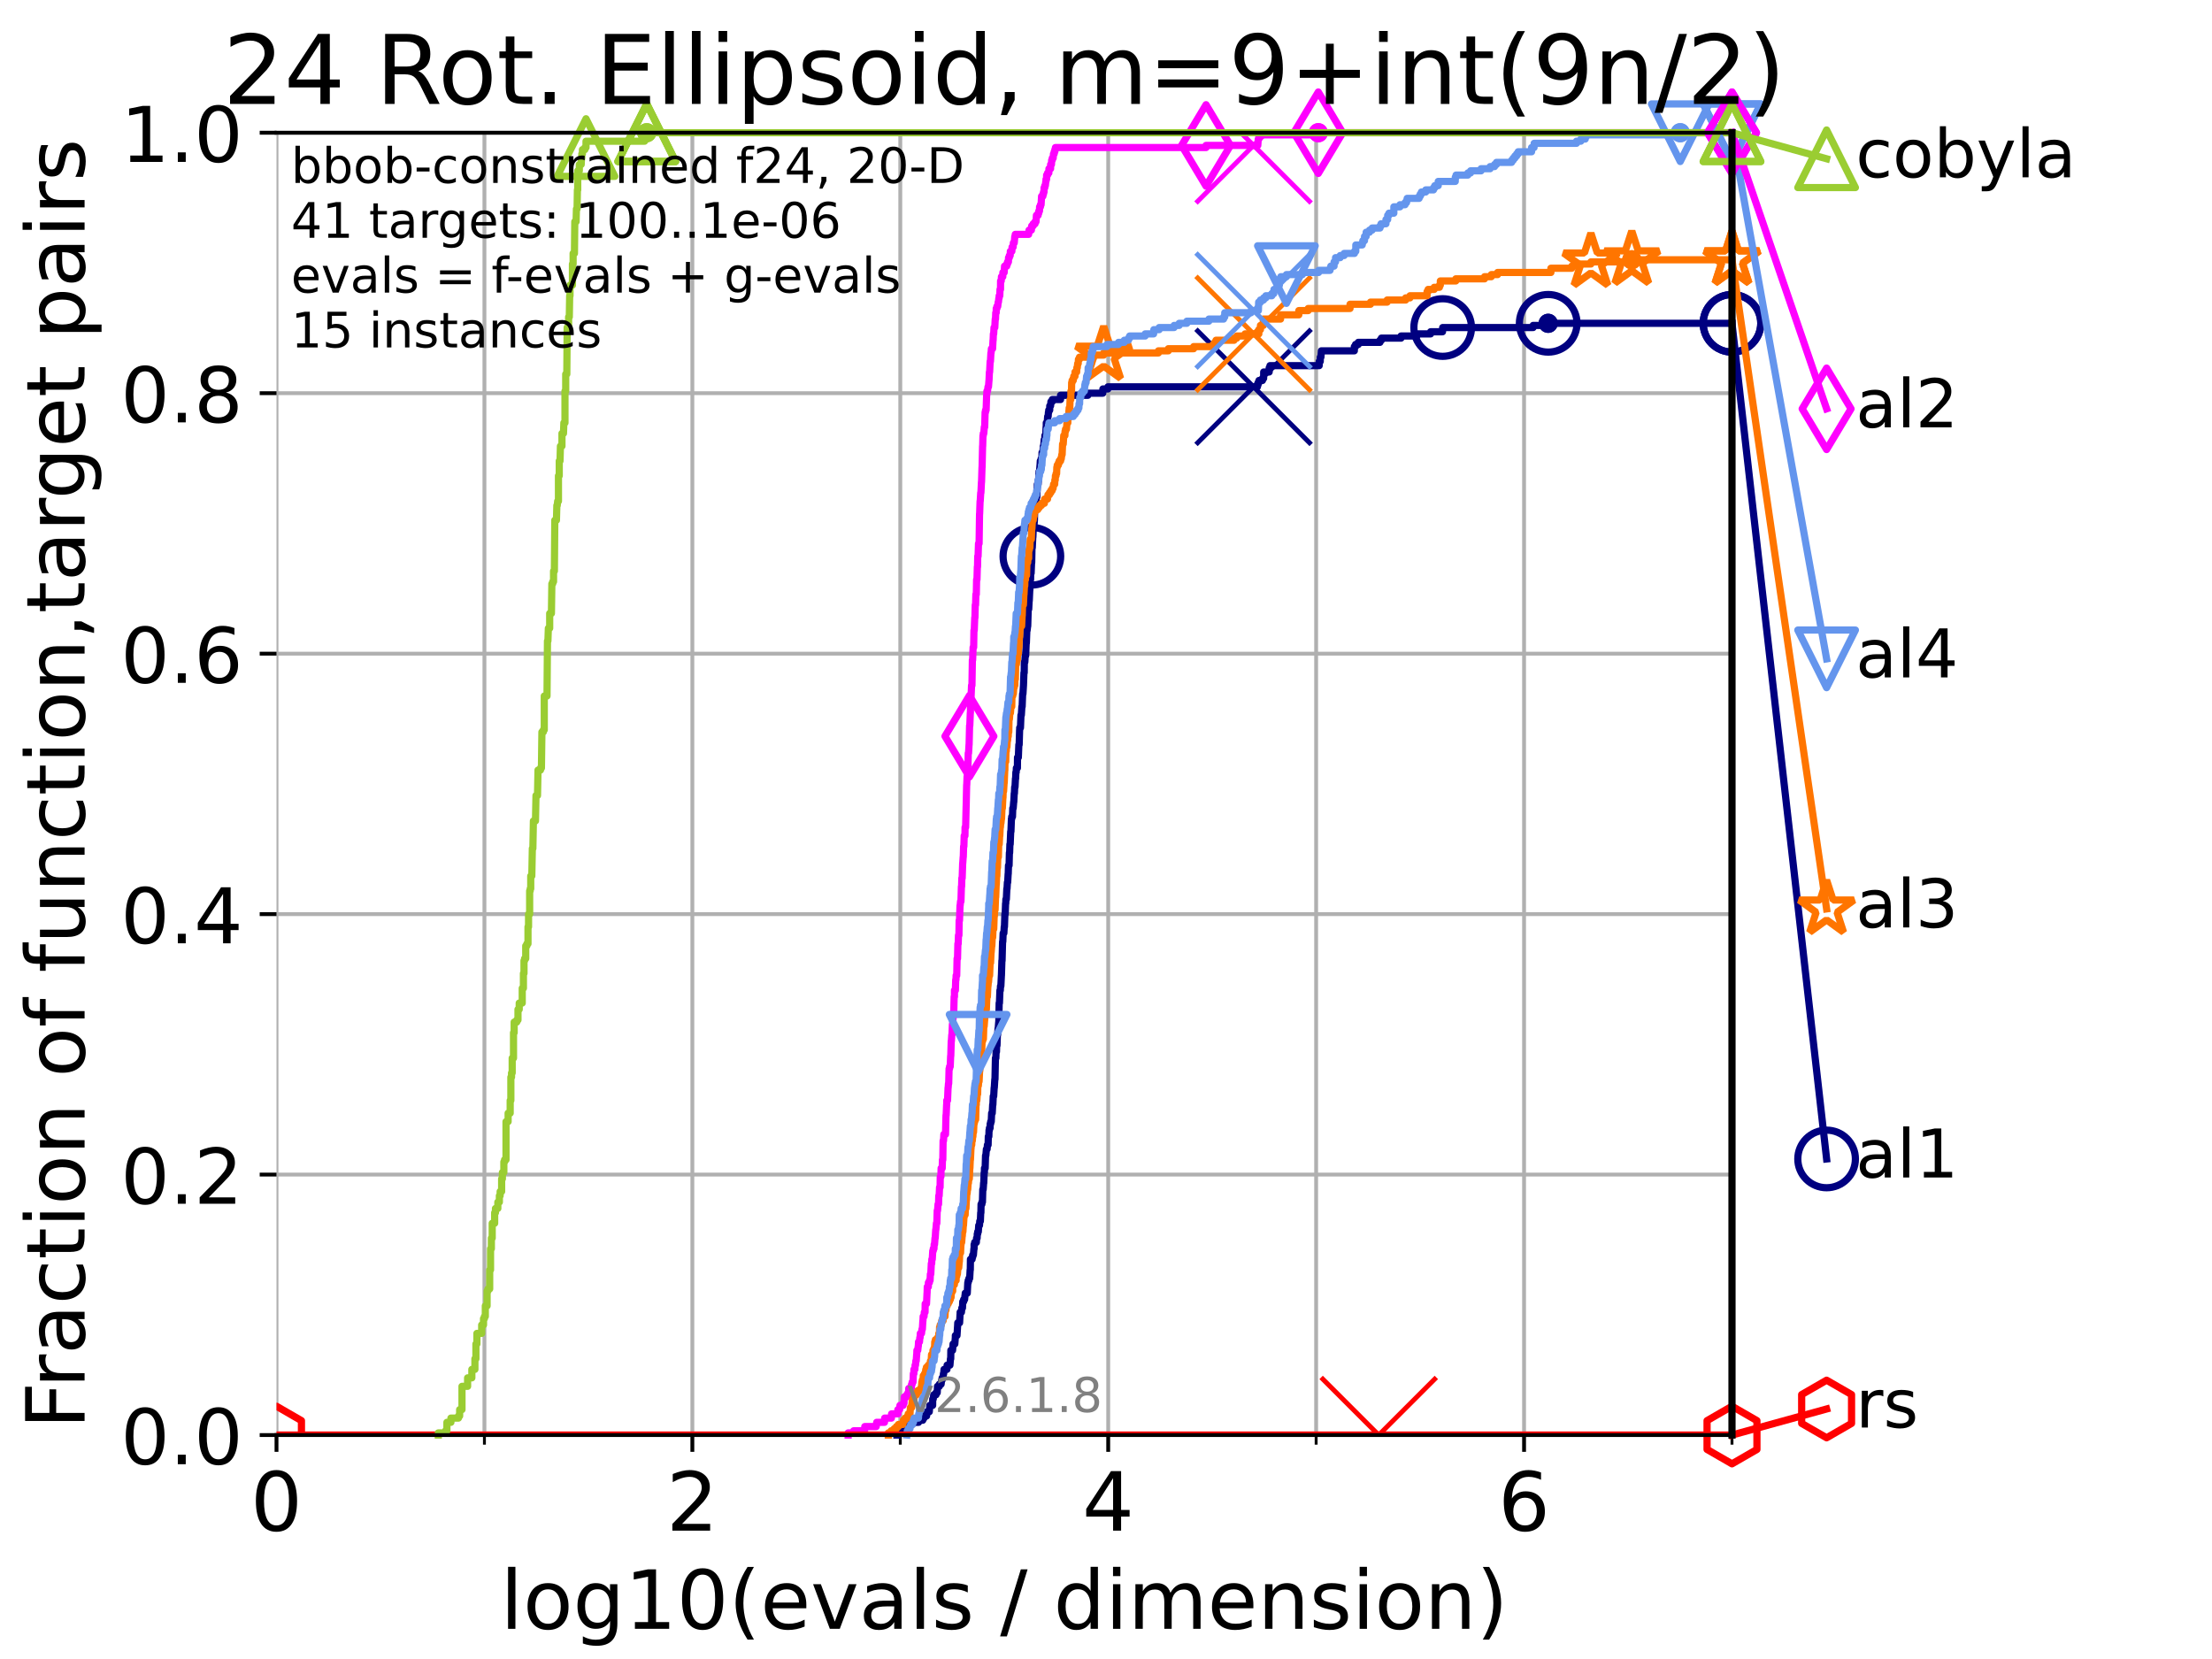 <?xml version="1.0" encoding="utf-8" standalone="no"?>
<!DOCTYPE svg PUBLIC "-//W3C//DTD SVG 1.1//EN"
  "http://www.w3.org/Graphics/SVG/1.1/DTD/svg11.dtd">
<!-- Created with matplotlib (https://matplotlib.org/) -->
<svg height="345.6pt" version="1.1" viewBox="0 0 460.8 345.6" width="460.8pt" xmlns="http://www.w3.org/2000/svg" xmlns:xlink="http://www.w3.org/1999/xlink">
 <defs>
  <style type="text/css">*{stroke-linecap:butt;stroke-linejoin:round;}</style>
 </defs>
 <g id="figure_1">
  <g id="patch_1">
   <path d="M 0 345.6 
L 460.8 345.6 
L 460.8 0 
L 0 0 
z
" style="fill:#ffffff;"/>
  </g>
  <g id="axes_1">
   <g id="patch_2">
    <path d="M 57.6 298.944 
L 360.806 298.944 
L 360.806 27.648 
L 57.6 27.648 
z
" style="fill:#ffffff;"/>
   </g>
   <g id="matplotlib.axis_1">
    <g id="xtick_1">
     <g id="line2d_1">
      <path clip-path="url(#p0780cb05fe)" d="M 57.6 298.944 
L 57.6 27.648 
" style="fill:none;stroke:#b0b0b0;stroke-linecap:square;stroke-width:0.8;"/>
     </g>
     <g id="line2d_2">
      <defs>
       <path d="M 0 0 
L 0 3.5 
" id="m6a7c63bf3a" style="stroke:#000000;stroke-width:0.8;"/>
      </defs>
      <g>
       <use style="stroke:#000000;stroke-width:0.8;" x="57.6" xlink:href="#m6a7c63bf3a" y="298.944"/>
      </g>
     </g>
     <g id="text_1">
      <!-- 0 -->
      <g transform="translate(52.192 318.861)scale(0.17 -0.17)">
       <defs>
        <path d="M 31.781 66.406 
Q 24.172 66.406 20.328 58.906 
Q 16.5 51.422 16.5 36.375 
Q 16.5 21.391 20.328 13.891 
Q 24.172 6.391 31.781 6.391 
Q 39.453 6.391 43.281 13.891 
Q 47.125 21.391 47.125 36.375 
Q 47.125 51.422 43.281 58.906 
Q 39.453 66.406 31.781 66.406 
z
M 31.781 74.219 
Q 44.047 74.219 50.516 64.516 
Q 56.984 54.828 56.984 36.375 
Q 56.984 17.969 50.516 8.266 
Q 44.047 -1.422 31.781 -1.422 
Q 19.531 -1.422 13.062 8.266 
Q 6.594 17.969 6.594 36.375 
Q 6.594 54.828 13.062 64.516 
Q 19.531 74.219 31.781 74.219 
z
" id="DejaVuSans-48"/>
       </defs>
       <use xlink:href="#DejaVuSans-48"/>
      </g>
     </g>
    </g>
    <g id="xtick_2">
     <g id="line2d_3">
      <path clip-path="url(#p0780cb05fe)" d="M 144.23 298.944 
L 144.23 27.648 
" style="fill:none;stroke:#b0b0b0;stroke-linecap:square;stroke-width:0.8;"/>
     </g>
     <g id="line2d_4">
      <g>
       <use style="stroke:#000000;stroke-width:0.8;" x="144.23" xlink:href="#m6a7c63bf3a" y="298.944"/>
      </g>
     </g>
     <g id="text_2">
      <!-- 2 -->
      <g transform="translate(138.822 318.861)scale(0.17 -0.17)">
       <defs>
        <path d="M 19.188 8.297 
L 53.609 8.297 
L 53.609 0 
L 7.328 0 
L 7.328 8.297 
Q 12.938 14.109 22.625 23.891 
Q 32.328 33.688 34.812 36.531 
Q 39.547 41.844 41.422 45.531 
Q 43.312 49.219 43.312 52.781 
Q 43.312 58.594 39.234 62.25 
Q 35.156 65.922 28.609 65.922 
Q 23.969 65.922 18.812 64.312 
Q 13.672 62.703 7.812 59.422 
L 7.812 69.391 
Q 13.766 71.781 18.938 73 
Q 24.125 74.219 28.422 74.219 
Q 39.75 74.219 46.484 68.547 
Q 53.219 62.891 53.219 53.422 
Q 53.219 48.922 51.531 44.891 
Q 49.859 40.875 45.406 35.406 
Q 44.188 33.984 37.641 27.219 
Q 31.109 20.453 19.188 8.297 
z
" id="DejaVuSans-50"/>
       </defs>
       <use xlink:href="#DejaVuSans-50"/>
      </g>
     </g>
    </g>
    <g id="xtick_3">
     <g id="line2d_5">
      <path clip-path="url(#p0780cb05fe)" d="M 230.861 298.944 
L 230.861 27.648 
" style="fill:none;stroke:#b0b0b0;stroke-linecap:square;stroke-width:0.8;"/>
     </g>
     <g id="line2d_6">
      <g>
       <use style="stroke:#000000;stroke-width:0.8;" x="230.861" xlink:href="#m6a7c63bf3a" y="298.944"/>
      </g>
     </g>
     <g id="text_3">
      <!-- 4 -->
      <g transform="translate(225.453 318.861)scale(0.17 -0.17)">
       <defs>
        <path d="M 37.797 64.312 
L 12.891 25.391 
L 37.797 25.391 
z
M 35.203 72.906 
L 47.609 72.906 
L 47.609 25.391 
L 58.016 25.391 
L 58.016 17.188 
L 47.609 17.188 
L 47.609 0 
L 37.797 0 
L 37.797 17.188 
L 4.891 17.188 
L 4.891 26.703 
z
" id="DejaVuSans-52"/>
       </defs>
       <use xlink:href="#DejaVuSans-52"/>
      </g>
     </g>
    </g>
    <g id="xtick_4">
     <g id="line2d_7">
      <path clip-path="url(#p0780cb05fe)" d="M 317.491 298.944 
L 317.491 27.648 
" style="fill:none;stroke:#b0b0b0;stroke-linecap:square;stroke-width:0.8;"/>
     </g>
     <g id="line2d_8">
      <g>
       <use style="stroke:#000000;stroke-width:0.8;" x="317.491" xlink:href="#m6a7c63bf3a" y="298.944"/>
      </g>
     </g>
     <g id="text_4">
      <!-- 6 -->
      <g transform="translate(312.083 318.861)scale(0.17 -0.17)">
       <defs>
        <path d="M 33.016 40.375 
Q 26.375 40.375 22.484 35.828 
Q 18.609 31.297 18.609 23.391 
Q 18.609 15.531 22.484 10.953 
Q 26.375 6.391 33.016 6.391 
Q 39.656 6.391 43.531 10.953 
Q 47.406 15.531 47.406 23.391 
Q 47.406 31.297 43.531 35.828 
Q 39.656 40.375 33.016 40.375 
z
M 52.594 71.297 
L 52.594 62.312 
Q 48.875 64.062 45.094 64.984 
Q 41.312 65.922 37.594 65.922 
Q 27.828 65.922 22.672 59.328 
Q 17.531 52.734 16.797 39.406 
Q 19.672 43.656 24.016 45.922 
Q 28.375 48.188 33.594 48.188 
Q 44.578 48.188 50.953 41.516 
Q 57.328 34.859 57.328 23.391 
Q 57.328 12.156 50.688 5.359 
Q 44.047 -1.422 33.016 -1.422 
Q 20.359 -1.422 13.672 8.266 
Q 6.984 17.969 6.984 36.375 
Q 6.984 53.656 15.188 63.938 
Q 23.391 74.219 37.203 74.219 
Q 40.922 74.219 44.703 73.484 
Q 48.484 72.75 52.594 71.297 
z
" id="DejaVuSans-54"/>
       </defs>
       <use xlink:href="#DejaVuSans-54"/>
      </g>
     </g>
    </g>
    <g id="xtick_5">
     <g id="line2d_9">
      <path clip-path="url(#p0780cb05fe)" d="M 100.915 298.944 
L 100.915 27.648 
" style="fill:none;stroke:#b0b0b0;stroke-linecap:square;stroke-width:0.8;"/>
     </g>
     <g id="line2d_10">
      <defs>
       <path d="M 0 0 
L 0 2 
" id="m5647ae77b3" style="stroke:#000000;stroke-width:0.6;"/>
      </defs>
      <g>
       <use style="stroke:#000000;stroke-width:0.6;" x="100.915" xlink:href="#m5647ae77b3" y="298.944"/>
      </g>
     </g>
    </g>
    <g id="xtick_6">
     <g id="line2d_11">
      <path clip-path="url(#p0780cb05fe)" d="M 187.546 298.944 
L 187.546 27.648 
" style="fill:none;stroke:#b0b0b0;stroke-linecap:square;stroke-width:0.8;"/>
     </g>
     <g id="line2d_12">
      <g>
       <use style="stroke:#000000;stroke-width:0.6;" x="187.546" xlink:href="#m5647ae77b3" y="298.944"/>
      </g>
     </g>
    </g>
    <g id="xtick_7">
     <g id="line2d_13">
      <path clip-path="url(#p0780cb05fe)" d="M 274.176 298.944 
L 274.176 27.648 
" style="fill:none;stroke:#b0b0b0;stroke-linecap:square;stroke-width:0.8;"/>
     </g>
     <g id="line2d_14">
      <g>
       <use style="stroke:#000000;stroke-width:0.6;" x="274.176" xlink:href="#m5647ae77b3" y="298.944"/>
      </g>
     </g>
    </g>
    <g id="xtick_8">
     <g id="line2d_15">
      <path clip-path="url(#p0780cb05fe)" d="M 360.806 298.944 
L 360.806 27.648 
" style="fill:none;stroke:#b0b0b0;stroke-linecap:square;stroke-width:0.8;"/>
     </g>
     <g id="line2d_16">
      <g>
       <use style="stroke:#000000;stroke-width:0.6;" x="360.806" xlink:href="#m5647ae77b3" y="298.944"/>
      </g>
     </g>
    </g>
    <g id="text_5">
     <!-- log10(evals / dimension) -->
     <g transform="translate(104.239 339.314)scale(0.17 -0.17)">
      <defs>
       <path d="M 9.422 75.984 
L 18.406 75.984 
L 18.406 0 
L 9.422 0 
z
" id="DejaVuSans-108"/>
       <path d="M 30.609 48.391 
Q 23.391 48.391 19.188 42.75 
Q 14.984 37.109 14.984 27.297 
Q 14.984 17.484 19.156 11.844 
Q 23.344 6.203 30.609 6.203 
Q 37.797 6.203 41.984 11.859 
Q 46.188 17.531 46.188 27.297 
Q 46.188 37.016 41.984 42.703 
Q 37.797 48.391 30.609 48.391 
z
M 30.609 56 
Q 42.328 56 49.016 48.375 
Q 55.719 40.766 55.719 27.297 
Q 55.719 13.875 49.016 6.219 
Q 42.328 -1.422 30.609 -1.422 
Q 18.844 -1.422 12.172 6.219 
Q 5.516 13.875 5.516 27.297 
Q 5.516 40.766 12.172 48.375 
Q 18.844 56 30.609 56 
z
" id="DejaVuSans-111"/>
       <path d="M 45.406 27.984 
Q 45.406 37.75 41.375 43.109 
Q 37.359 48.484 30.078 48.484 
Q 22.859 48.484 18.828 43.109 
Q 14.797 37.75 14.797 27.984 
Q 14.797 18.266 18.828 12.891 
Q 22.859 7.516 30.078 7.516 
Q 37.359 7.516 41.375 12.891 
Q 45.406 18.266 45.406 27.984 
z
M 54.391 6.781 
Q 54.391 -7.172 48.188 -13.984 
Q 42 -20.797 29.203 -20.797 
Q 24.469 -20.797 20.266 -20.094 
Q 16.062 -19.391 12.109 -17.922 
L 12.109 -9.188 
Q 16.062 -11.328 19.922 -12.344 
Q 23.781 -13.375 27.781 -13.375 
Q 36.625 -13.375 41.016 -8.766 
Q 45.406 -4.156 45.406 5.172 
L 45.406 9.625 
Q 42.625 4.781 38.281 2.391 
Q 33.938 0 27.875 0 
Q 17.828 0 11.672 7.656 
Q 5.516 15.328 5.516 27.984 
Q 5.516 40.672 11.672 48.328 
Q 17.828 56 27.875 56 
Q 33.938 56 38.281 53.609 
Q 42.625 51.219 45.406 46.391 
L 45.406 54.688 
L 54.391 54.688 
z
" id="DejaVuSans-103"/>
       <path d="M 12.406 8.297 
L 28.516 8.297 
L 28.516 63.922 
L 10.984 60.406 
L 10.984 69.391 
L 28.422 72.906 
L 38.281 72.906 
L 38.281 8.297 
L 54.391 8.297 
L 54.391 0 
L 12.406 0 
z
" id="DejaVuSans-49"/>
       <path d="M 31 75.875 
Q 24.469 64.656 21.281 53.656 
Q 18.109 42.672 18.109 31.391 
Q 18.109 20.125 21.312 9.062 
Q 24.516 -2 31 -13.188 
L 23.188 -13.188 
Q 15.875 -1.703 12.234 9.375 
Q 8.594 20.453 8.594 31.391 
Q 8.594 42.281 12.203 53.312 
Q 15.828 64.359 23.188 75.875 
z
" id="DejaVuSans-40"/>
       <path d="M 56.203 29.594 
L 56.203 25.203 
L 14.891 25.203 
Q 15.484 15.922 20.484 11.062 
Q 25.484 6.203 34.422 6.203 
Q 39.594 6.203 44.453 7.469 
Q 49.312 8.734 54.109 11.281 
L 54.109 2.781 
Q 49.266 0.734 44.188 -0.344 
Q 39.109 -1.422 33.891 -1.422 
Q 20.797 -1.422 13.156 6.188 
Q 5.516 13.812 5.516 26.812 
Q 5.516 40.234 12.766 48.109 
Q 20.016 56 32.328 56 
Q 43.359 56 49.781 48.891 
Q 56.203 41.797 56.203 29.594 
z
M 47.219 32.234 
Q 47.125 39.594 43.094 43.984 
Q 39.062 48.391 32.422 48.391 
Q 24.906 48.391 20.391 44.141 
Q 15.875 39.891 15.188 32.172 
z
" id="DejaVuSans-101"/>
       <path d="M 2.984 54.688 
L 12.5 54.688 
L 29.594 8.797 
L 46.688 54.688 
L 56.203 54.688 
L 35.688 0 
L 23.484 0 
z
" id="DejaVuSans-118"/>
       <path d="M 34.281 27.484 
Q 23.391 27.484 19.188 25 
Q 14.984 22.516 14.984 16.5 
Q 14.984 11.719 18.141 8.906 
Q 21.297 6.109 26.703 6.109 
Q 34.188 6.109 38.703 11.406 
Q 43.219 16.703 43.219 25.484 
L 43.219 27.484 
z
M 52.203 31.203 
L 52.203 0 
L 43.219 0 
L 43.219 8.297 
Q 40.141 3.328 35.547 0.953 
Q 30.953 -1.422 24.312 -1.422 
Q 15.922 -1.422 10.953 3.297 
Q 6 8.016 6 15.922 
Q 6 25.141 12.172 29.828 
Q 18.359 34.516 30.609 34.516 
L 43.219 34.516 
L 43.219 35.406 
Q 43.219 41.609 39.141 45 
Q 35.062 48.391 27.688 48.391 
Q 23 48.391 18.547 47.266 
Q 14.109 46.141 10.016 43.891 
L 10.016 52.203 
Q 14.938 54.109 19.578 55.047 
Q 24.219 56 28.609 56 
Q 40.484 56 46.344 49.844 
Q 52.203 43.703 52.203 31.203 
z
" id="DejaVuSans-97"/>
       <path d="M 44.281 53.078 
L 44.281 44.578 
Q 40.484 46.531 36.375 47.5 
Q 32.281 48.484 27.875 48.484 
Q 21.188 48.484 17.844 46.438 
Q 14.5 44.391 14.5 40.281 
Q 14.5 37.156 16.891 35.375 
Q 19.281 33.594 26.516 31.984 
L 29.594 31.297 
Q 39.156 29.25 43.188 25.516 
Q 47.219 21.781 47.219 15.094 
Q 47.219 7.469 41.188 3.016 
Q 35.156 -1.422 24.609 -1.422 
Q 20.219 -1.422 15.453 -0.562 
Q 10.688 0.297 5.422 2 
L 5.422 11.281 
Q 10.406 8.688 15.234 7.391 
Q 20.062 6.109 24.812 6.109 
Q 31.156 6.109 34.562 8.281 
Q 37.984 10.453 37.984 14.406 
Q 37.984 18.062 35.516 20.016 
Q 33.062 21.969 24.703 23.781 
L 21.578 24.516 
Q 13.234 26.266 9.516 29.906 
Q 5.812 33.547 5.812 39.891 
Q 5.812 47.609 11.281 51.797 
Q 16.75 56 26.812 56 
Q 31.781 56 36.172 55.266 
Q 40.578 54.547 44.281 53.078 
z
" id="DejaVuSans-115"/>
       <path id="DejaVuSans-32"/>
       <path d="M 25.391 72.906 
L 33.688 72.906 
L 8.297 -9.281 
L 0 -9.281 
z
" id="DejaVuSans-47"/>
       <path d="M 45.406 46.391 
L 45.406 75.984 
L 54.391 75.984 
L 54.391 0 
L 45.406 0 
L 45.406 8.203 
Q 42.578 3.328 38.25 0.953 
Q 33.938 -1.422 27.875 -1.422 
Q 17.969 -1.422 11.734 6.484 
Q 5.516 14.406 5.516 27.297 
Q 5.516 40.188 11.734 48.094 
Q 17.969 56 27.875 56 
Q 33.938 56 38.25 53.625 
Q 42.578 51.266 45.406 46.391 
z
M 14.797 27.297 
Q 14.797 17.391 18.875 11.75 
Q 22.953 6.109 30.078 6.109 
Q 37.203 6.109 41.297 11.75 
Q 45.406 17.391 45.406 27.297 
Q 45.406 37.203 41.297 42.844 
Q 37.203 48.484 30.078 48.484 
Q 22.953 48.484 18.875 42.844 
Q 14.797 37.203 14.797 27.297 
z
" id="DejaVuSans-100"/>
       <path d="M 9.422 54.688 
L 18.406 54.688 
L 18.406 0 
L 9.422 0 
z
M 9.422 75.984 
L 18.406 75.984 
L 18.406 64.594 
L 9.422 64.594 
z
" id="DejaVuSans-105"/>
       <path d="M 52 44.188 
Q 55.375 50.25 60.062 53.125 
Q 64.75 56 71.094 56 
Q 79.641 56 84.281 50.016 
Q 88.922 44.047 88.922 33.016 
L 88.922 0 
L 79.891 0 
L 79.891 32.719 
Q 79.891 40.578 77.094 44.375 
Q 74.312 48.188 68.609 48.188 
Q 61.625 48.188 57.562 43.547 
Q 53.516 38.922 53.516 30.906 
L 53.516 0 
L 44.484 0 
L 44.484 32.719 
Q 44.484 40.625 41.703 44.406 
Q 38.922 48.188 33.109 48.188 
Q 26.219 48.188 22.156 43.531 
Q 18.109 38.875 18.109 30.906 
L 18.109 0 
L 9.078 0 
L 9.078 54.688 
L 18.109 54.688 
L 18.109 46.188 
Q 21.188 51.219 25.484 53.609 
Q 29.781 56 35.688 56 
Q 41.656 56 45.828 52.969 
Q 50 49.953 52 44.188 
z
" id="DejaVuSans-109"/>
       <path d="M 54.891 33.016 
L 54.891 0 
L 45.906 0 
L 45.906 32.719 
Q 45.906 40.484 42.875 44.328 
Q 39.844 48.188 33.797 48.188 
Q 26.516 48.188 22.312 43.547 
Q 18.109 38.922 18.109 30.906 
L 18.109 0 
L 9.078 0 
L 9.078 54.688 
L 18.109 54.688 
L 18.109 46.188 
Q 21.344 51.125 25.703 53.562 
Q 30.078 56 35.797 56 
Q 45.219 56 50.047 50.172 
Q 54.891 44.344 54.891 33.016 
z
" id="DejaVuSans-110"/>
       <path d="M 8.016 75.875 
L 15.828 75.875 
Q 23.141 64.359 26.781 53.312 
Q 30.422 42.281 30.422 31.391 
Q 30.422 20.453 26.781 9.375 
Q 23.141 -1.703 15.828 -13.188 
L 8.016 -13.188 
Q 14.5 -2 17.703 9.062 
Q 20.906 20.125 20.906 31.391 
Q 20.906 42.672 17.703 53.656 
Q 14.5 64.656 8.016 75.875 
z
" id="DejaVuSans-41"/>
      </defs>
      <use xlink:href="#DejaVuSans-108"/>
      <use x="27.783" xlink:href="#DejaVuSans-111"/>
      <use x="88.965" xlink:href="#DejaVuSans-103"/>
      <use x="152.441" xlink:href="#DejaVuSans-49"/>
      <use x="216.064" xlink:href="#DejaVuSans-48"/>
      <use x="279.688" xlink:href="#DejaVuSans-40"/>
      <use x="318.701" xlink:href="#DejaVuSans-101"/>
      <use x="380.225" xlink:href="#DejaVuSans-118"/>
      <use x="439.404" xlink:href="#DejaVuSans-97"/>
      <use x="500.684" xlink:href="#DejaVuSans-108"/>
      <use x="528.467" xlink:href="#DejaVuSans-115"/>
      <use x="580.566" xlink:href="#DejaVuSans-32"/>
      <use x="612.354" xlink:href="#DejaVuSans-47"/>
      <use x="646.045" xlink:href="#DejaVuSans-32"/>
      <use x="677.832" xlink:href="#DejaVuSans-100"/>
      <use x="741.309" xlink:href="#DejaVuSans-105"/>
      <use x="769.092" xlink:href="#DejaVuSans-109"/>
      <use x="866.504" xlink:href="#DejaVuSans-101"/>
      <use x="928.027" xlink:href="#DejaVuSans-110"/>
      <use x="991.406" xlink:href="#DejaVuSans-115"/>
      <use x="1043.506" xlink:href="#DejaVuSans-105"/>
      <use x="1071.289" xlink:href="#DejaVuSans-111"/>
      <use x="1132.471" xlink:href="#DejaVuSans-110"/>
      <use x="1195.85" xlink:href="#DejaVuSans-41"/>
     </g>
    </g>
   </g>
   <g id="matplotlib.axis_2">
    <g id="ytick_1">
     <g id="line2d_17">
      <path clip-path="url(#p0780cb05fe)" d="M 57.6 298.944 
L 360.806 298.944 
" style="fill:none;stroke:#b0b0b0;stroke-linecap:square;stroke-width:0.8;"/>
     </g>
     <g id="line2d_18">
      <defs>
       <path d="M 0 0 
L -3.5 0 
" id="mb708a7a9a8" style="stroke:#000000;stroke-width:0.8;"/>
      </defs>
      <g>
       <use style="stroke:#000000;stroke-width:0.8;" x="57.6" xlink:href="#mb708a7a9a8" y="298.944"/>
      </g>
     </g>
     <g id="text_6">
      <!-- 0.0 -->
      <g transform="translate(25.155 305.023)scale(0.16 -0.16)">
       <defs>
        <path d="M 10.688 12.406 
L 21 12.406 
L 21 0 
L 10.688 0 
z
" id="DejaVuSans-46"/>
       </defs>
       <use xlink:href="#DejaVuSans-48"/>
       <use x="63.623" xlink:href="#DejaVuSans-46"/>
       <use x="95.41" xlink:href="#DejaVuSans-48"/>
      </g>
     </g>
    </g>
    <g id="ytick_2">
     <g id="line2d_19">
      <path clip-path="url(#p0780cb05fe)" d="M 57.6 244.685 
L 360.806 244.685 
" style="fill:none;stroke:#b0b0b0;stroke-linecap:square;stroke-width:0.8;"/>
     </g>
     <g id="line2d_20">
      <g>
       <use style="stroke:#000000;stroke-width:0.8;" x="57.6" xlink:href="#mb708a7a9a8" y="244.685"/>
      </g>
     </g>
     <g id="text_7">
      <!-- 0.2 -->
      <g transform="translate(25.155 250.764)scale(0.16 -0.16)">
       <use xlink:href="#DejaVuSans-48"/>
       <use x="63.623" xlink:href="#DejaVuSans-46"/>
       <use x="95.41" xlink:href="#DejaVuSans-50"/>
      </g>
     </g>
    </g>
    <g id="ytick_3">
     <g id="line2d_21">
      <path clip-path="url(#p0780cb05fe)" d="M 57.6 190.426 
L 360.806 190.426 
" style="fill:none;stroke:#b0b0b0;stroke-linecap:square;stroke-width:0.8;"/>
     </g>
     <g id="line2d_22">
      <g>
       <use style="stroke:#000000;stroke-width:0.8;" x="57.6" xlink:href="#mb708a7a9a8" y="190.426"/>
      </g>
     </g>
     <g id="text_8">
      <!-- 0.4 -->
      <g transform="translate(25.155 196.504)scale(0.16 -0.16)">
       <use xlink:href="#DejaVuSans-48"/>
       <use x="63.623" xlink:href="#DejaVuSans-46"/>
       <use x="95.41" xlink:href="#DejaVuSans-52"/>
      </g>
     </g>
    </g>
    <g id="ytick_4">
     <g id="line2d_23">
      <path clip-path="url(#p0780cb05fe)" d="M 57.6 136.166 
L 360.806 136.166 
" style="fill:none;stroke:#b0b0b0;stroke-linecap:square;stroke-width:0.8;"/>
     </g>
     <g id="line2d_24">
      <g>
       <use style="stroke:#000000;stroke-width:0.8;" x="57.6" xlink:href="#mb708a7a9a8" y="136.166"/>
      </g>
     </g>
     <g id="text_9">
      <!-- 0.6 -->
      <g transform="translate(25.155 142.245)scale(0.16 -0.16)">
       <use xlink:href="#DejaVuSans-48"/>
       <use x="63.623" xlink:href="#DejaVuSans-46"/>
       <use x="95.41" xlink:href="#DejaVuSans-54"/>
      </g>
     </g>
    </g>
    <g id="ytick_5">
     <g id="line2d_25">
      <path clip-path="url(#p0780cb05fe)" d="M 57.6 81.907 
L 360.806 81.907 
" style="fill:none;stroke:#b0b0b0;stroke-linecap:square;stroke-width:0.8;"/>
     </g>
     <g id="line2d_26">
      <g>
       <use style="stroke:#000000;stroke-width:0.8;" x="57.6" xlink:href="#mb708a7a9a8" y="81.907"/>
      </g>
     </g>
     <g id="text_10">
      <!-- 0.8 -->
      <g transform="translate(25.155 87.986)scale(0.16 -0.16)">
       <defs>
        <path d="M 31.781 34.625 
Q 24.75 34.625 20.719 30.859 
Q 16.703 27.094 16.703 20.516 
Q 16.703 13.922 20.719 10.156 
Q 24.75 6.391 31.781 6.391 
Q 38.812 6.391 42.859 10.172 
Q 46.922 13.969 46.922 20.516 
Q 46.922 27.094 42.891 30.859 
Q 38.875 34.625 31.781 34.625 
z
M 21.922 38.812 
Q 15.578 40.375 12.031 44.719 
Q 8.5 49.078 8.5 55.328 
Q 8.5 64.062 14.719 69.141 
Q 20.953 74.219 31.781 74.219 
Q 42.672 74.219 48.875 69.141 
Q 55.078 64.062 55.078 55.328 
Q 55.078 49.078 51.531 44.719 
Q 48 40.375 41.703 38.812 
Q 48.828 37.156 52.797 32.312 
Q 56.781 27.484 56.781 20.516 
Q 56.781 9.906 50.312 4.234 
Q 43.844 -1.422 31.781 -1.422 
Q 19.734 -1.422 13.25 4.234 
Q 6.781 9.906 6.781 20.516 
Q 6.781 27.484 10.781 32.312 
Q 14.797 37.156 21.922 38.812 
z
M 18.312 54.391 
Q 18.312 48.734 21.844 45.562 
Q 25.391 42.391 31.781 42.391 
Q 38.141 42.391 41.719 45.562 
Q 45.312 48.734 45.312 54.391 
Q 45.312 60.062 41.719 63.234 
Q 38.141 66.406 31.781 66.406 
Q 25.391 66.406 21.844 63.234 
Q 18.312 60.062 18.312 54.391 
z
" id="DejaVuSans-56"/>
       </defs>
       <use xlink:href="#DejaVuSans-48"/>
       <use x="63.623" xlink:href="#DejaVuSans-46"/>
       <use x="95.41" xlink:href="#DejaVuSans-56"/>
      </g>
     </g>
    </g>
    <g id="ytick_6">
     <g id="line2d_27">
      <path clip-path="url(#p0780cb05fe)" d="M 57.6 27.648 
L 360.806 27.648 
" style="fill:none;stroke:#b0b0b0;stroke-linecap:square;stroke-width:0.8;"/>
     </g>
     <g id="line2d_28">
      <g>
       <use style="stroke:#000000;stroke-width:0.8;" x="57.6" xlink:href="#mb708a7a9a8" y="27.648"/>
      </g>
     </g>
     <g id="text_11">
      <!-- 1.0 -->
      <g transform="translate(25.155 33.727)scale(0.16 -0.16)">
       <use xlink:href="#DejaVuSans-49"/>
       <use x="63.623" xlink:href="#DejaVuSans-46"/>
       <use x="95.41" xlink:href="#DejaVuSans-48"/>
      </g>
     </g>
    </g>
    <g id="text_12">
     <!-- Fraction of function,target pairs -->
     <g transform="translate(17.62 297.681)rotate(-90)scale(0.17 -0.17)">
      <defs>
       <path d="M 9.812 72.906 
L 51.703 72.906 
L 51.703 64.594 
L 19.672 64.594 
L 19.672 43.109 
L 48.578 43.109 
L 48.578 34.812 
L 19.672 34.812 
L 19.672 0 
L 9.812 0 
z
" id="DejaVuSans-70"/>
       <path d="M 41.109 46.297 
Q 39.594 47.172 37.812 47.578 
Q 36.031 48 33.891 48 
Q 26.266 48 22.188 43.047 
Q 18.109 38.094 18.109 28.812 
L 18.109 0 
L 9.078 0 
L 9.078 54.688 
L 18.109 54.688 
L 18.109 46.188 
Q 20.953 51.172 25.484 53.578 
Q 30.031 56 36.531 56 
Q 37.453 56 38.578 55.875 
Q 39.703 55.766 41.062 55.516 
z
" id="DejaVuSans-114"/>
       <path d="M 48.781 52.594 
L 48.781 44.188 
Q 44.969 46.297 41.141 47.344 
Q 37.312 48.391 33.406 48.391 
Q 24.656 48.391 19.812 42.844 
Q 14.984 37.312 14.984 27.297 
Q 14.984 17.281 19.812 11.734 
Q 24.656 6.203 33.406 6.203 
Q 37.312 6.203 41.141 7.25 
Q 44.969 8.297 48.781 10.406 
L 48.781 2.094 
Q 45.016 0.344 40.984 -0.531 
Q 36.969 -1.422 32.422 -1.422 
Q 20.062 -1.422 12.781 6.344 
Q 5.516 14.109 5.516 27.297 
Q 5.516 40.672 12.859 48.328 
Q 20.219 56 33.016 56 
Q 37.156 56 41.109 55.141 
Q 45.062 54.297 48.781 52.594 
z
" id="DejaVuSans-99"/>
       <path d="M 18.312 70.219 
L 18.312 54.688 
L 36.812 54.688 
L 36.812 47.703 
L 18.312 47.703 
L 18.312 18.016 
Q 18.312 11.328 20.141 9.422 
Q 21.969 7.516 27.594 7.516 
L 36.812 7.516 
L 36.812 0 
L 27.594 0 
Q 17.188 0 13.234 3.875 
Q 9.281 7.766 9.281 18.016 
L 9.281 47.703 
L 2.688 47.703 
L 2.688 54.688 
L 9.281 54.688 
L 9.281 70.219 
z
" id="DejaVuSans-116"/>
       <path d="M 37.109 75.984 
L 37.109 68.5 
L 28.516 68.5 
Q 23.688 68.5 21.797 66.547 
Q 19.922 64.594 19.922 59.516 
L 19.922 54.688 
L 34.719 54.688 
L 34.719 47.703 
L 19.922 47.703 
L 19.922 0 
L 10.891 0 
L 10.891 47.703 
L 2.297 47.703 
L 2.297 54.688 
L 10.891 54.688 
L 10.891 58.5 
Q 10.891 67.625 15.141 71.797 
Q 19.391 75.984 28.609 75.984 
z
" id="DejaVuSans-102"/>
       <path d="M 8.5 21.578 
L 8.5 54.688 
L 17.484 54.688 
L 17.484 21.922 
Q 17.484 14.156 20.5 10.266 
Q 23.531 6.391 29.594 6.391 
Q 36.859 6.391 41.078 11.031 
Q 45.312 15.672 45.312 23.688 
L 45.312 54.688 
L 54.297 54.688 
L 54.297 0 
L 45.312 0 
L 45.312 8.406 
Q 42.047 3.422 37.719 1 
Q 33.406 -1.422 27.688 -1.422 
Q 18.266 -1.422 13.375 4.438 
Q 8.5 10.297 8.5 21.578 
z
M 31.109 56 
z
" id="DejaVuSans-117"/>
       <path d="M 11.719 12.406 
L 22.016 12.406 
L 22.016 4 
L 14.016 -11.625 
L 7.719 -11.625 
L 11.719 4 
z
" id="DejaVuSans-44"/>
       <path d="M 18.109 8.203 
L 18.109 -20.797 
L 9.078 -20.797 
L 9.078 54.688 
L 18.109 54.688 
L 18.109 46.391 
Q 20.953 51.266 25.266 53.625 
Q 29.594 56 35.594 56 
Q 45.562 56 51.781 48.094 
Q 58.016 40.188 58.016 27.297 
Q 58.016 14.406 51.781 6.484 
Q 45.562 -1.422 35.594 -1.422 
Q 29.594 -1.422 25.266 0.953 
Q 20.953 3.328 18.109 8.203 
z
M 48.688 27.297 
Q 48.688 37.203 44.609 42.844 
Q 40.531 48.484 33.406 48.484 
Q 26.266 48.484 22.188 42.844 
Q 18.109 37.203 18.109 27.297 
Q 18.109 17.391 22.188 11.75 
Q 26.266 6.109 33.406 6.109 
Q 40.531 6.109 44.609 11.75 
Q 48.688 17.391 48.688 27.297 
z
" id="DejaVuSans-112"/>
      </defs>
      <use xlink:href="#DejaVuSans-70"/>
      <use x="50.27" xlink:href="#DejaVuSans-114"/>
      <use x="91.383" xlink:href="#DejaVuSans-97"/>
      <use x="152.662" xlink:href="#DejaVuSans-99"/>
      <use x="207.643" xlink:href="#DejaVuSans-116"/>
      <use x="246.852" xlink:href="#DejaVuSans-105"/>
      <use x="274.635" xlink:href="#DejaVuSans-111"/>
      <use x="335.816" xlink:href="#DejaVuSans-110"/>
      <use x="399.195" xlink:href="#DejaVuSans-32"/>
      <use x="430.982" xlink:href="#DejaVuSans-111"/>
      <use x="492.164" xlink:href="#DejaVuSans-102"/>
      <use x="527.369" xlink:href="#DejaVuSans-32"/>
      <use x="559.156" xlink:href="#DejaVuSans-102"/>
      <use x="594.361" xlink:href="#DejaVuSans-117"/>
      <use x="657.74" xlink:href="#DejaVuSans-110"/>
      <use x="721.119" xlink:href="#DejaVuSans-99"/>
      <use x="776.1" xlink:href="#DejaVuSans-116"/>
      <use x="815.309" xlink:href="#DejaVuSans-105"/>
      <use x="843.092" xlink:href="#DejaVuSans-111"/>
      <use x="904.273" xlink:href="#DejaVuSans-110"/>
      <use x="967.652" xlink:href="#DejaVuSans-44"/>
      <use x="999.439" xlink:href="#DejaVuSans-116"/>
      <use x="1038.648" xlink:href="#DejaVuSans-97"/>
      <use x="1099.928" xlink:href="#DejaVuSans-114"/>
      <use x="1139.291" xlink:href="#DejaVuSans-103"/>
      <use x="1202.768" xlink:href="#DejaVuSans-101"/>
      <use x="1264.291" xlink:href="#DejaVuSans-116"/>
      <use x="1303.5" xlink:href="#DejaVuSans-32"/>
      <use x="1335.287" xlink:href="#DejaVuSans-112"/>
      <use x="1398.764" xlink:href="#DejaVuSans-97"/>
      <use x="1460.043" xlink:href="#DejaVuSans-105"/>
      <use x="1487.826" xlink:href="#DejaVuSans-114"/>
      <use x="1528.939" xlink:href="#DejaVuSans-115"/>
     </g>
    </g>
   </g>
   <g id="line2d_29">
    <defs>
     <path d="M 0 1.5 
C 0.398 1.5 0.779 1.342 1.061 1.061 
C 1.342 0.779 1.5 0.398 1.5 0 
C 1.5 -0.398 1.342 -0.779 1.061 -1.061 
C 0.779 -1.342 0.398 -1.5 0 -1.5 
C -0.398 -1.5 -0.779 -1.342 -1.061 -1.061 
C -1.342 -0.779 -1.5 -0.398 -1.5 0 
C -1.5 0.398 -1.342 0.779 -1.061 1.061 
C -0.779 1.342 -0.398 1.5 0 1.5 
z
" id="m56888ce831" style="stroke:#000080;"/>
    </defs>
    <g>
     <use style="fill:#000080;stroke:#000080;" x="322.518" xlink:href="#m56888ce831" y="67.35"/>
     <use style="fill:#000080;stroke:#000080;" x="322.518" xlink:href="#m56888ce831" y="67.35"/>
    </g>
   </g>
   <g id="line2d_30">
    <path d="M 186.847 298.944 
L 186.847 298.503 
L 187.228 298.503 
L 187.228 298.062 
L 187.691 298.062 
L 187.691 297.621 
L 188.284 297.621 
L 188.284 297.179 
L 189.093 297.179 
L 189.093 296.738 
L 190.054 296.738 
L 190.054 296.297 
L 191.352 296.297 
L 191.352 295.856 
L 192.236 295.856 
L 192.236 295.415 
L 192.496 295.415 
L 192.496 294.974 
L 193.025 294.974 
L 193.121 294.092 
L 193.587 294.092 
L 193.696 292.768 
L 194.287 292.768 
L 194.298 291.445 
L 194.408 291.445 
L 194.511 290.562 
L 194.987 290.562 
L 194.987 290.121 
L 195.239 290.121 
L 195.301 288.798 
L 195.682 288.798 
L 195.682 288.357 
L 196.048 288.357 
L 196.152 287.475 
L 196.264 287.475 
L 196.264 287.033 
L 196.456 287.033 
L 196.534 286.151 
L 196.583 286.151 
L 196.664 285.269 
L 197.27 285.269 
L 197.304 284.387 
L 197.889 284.387 
L 197.995 283.063 
L 198.052 283.063 
L 198.078 281.299 
L 198.437 281.299 
L 198.542 279.975 
L 198.906 279.975 
L 199.011 278.652 
L 199.018 278.652 
L 199.018 278.211 
L 199.36 278.211 
L 199.471 276.446 
L 199.475 276.446 
L 199.522 275.564 
L 199.9 275.564 
L 199.997 273.799 
L 200.014 273.799 
L 200.014 273.358 
L 200.284 273.358 
L 200.363 272.476 
L 200.498 272.476 
L 200.561 271.153 
L 200.747 271.153 
L 200.747 270.712 
L 200.943 270.712 
L 201.029 269.829 
L 201.074 269.829 
L 201.074 269.388 
L 201.499 269.388 
L 201.61 267.183 
L 201.693 267.183 
L 201.693 266.741 
L 201.846 266.741 
L 201.846 266.3 
L 202.002 266.3 
L 202.099 264.536 
L 202.132 264.536 
L 202.161 262.33 
L 202.508 262.33 
L 202.508 261.889 
L 202.623 261.889 
L 202.623 261.448 
L 202.775 261.448 
L 202.882 260.124 
L 202.924 260.124 
L 202.924 259.242 
L 203.045 259.242 
L 203.045 258.801 
L 203.391 258.801 
L 203.436 257.919 
L 203.555 257.919 
L 203.586 257.036 
L 203.676 257.036 
L 203.676 256.595 
L 203.799 256.595 
L 203.89 255.272 
L 204.047 255.272 
L 204.1 254.39 
L 204.228 254.39 
L 204.299 252.625 
L 204.34 252.625 
L 204.371 250.861 
L 204.548 250.861 
L 204.548 250.42 
L 204.661 250.42 
L 204.732 247.773 
L 204.817 247.773 
L 204.903 246.449 
L 204.933 246.449 
L 205.025 244.244 
L 205.073 244.244 
L 205.08 243.361 
L 205.225 243.361 
L 205.307 240.715 
L 205.375 240.715 
L 205.484 239.391 
L 205.632 239.391 
L 205.696 238.509 
L 205.839 238.509 
L 205.885 236.744 
L 205.995 236.744 
L 206.039 235.421 
L 206.114 235.421 
L 206.114 234.98 
L 206.26 234.98 
L 206.274 234.098 
L 206.374 234.098 
L 206.374 233.657 
L 206.495 233.657 
L 206.575 231.892 
L 206.7 231.892 
L 206.793 230.127 
L 206.835 230.127 
L 206.912 228.363 
L 207.003 228.363 
L 207.102 226.598 
L 207.128 226.598 
L 207.239 224.834 
L 207.273 224.834 
L 207.365 220.423 
L 207.454 220.423 
L 207.501 219.099 
L 207.585 219.099 
L 207.621 217.776 
L 207.696 217.776 
L 207.769 215.57 
L 207.824 215.57 
L 207.91 214.247 
L 207.943 214.247 
L 208.05 212.923 
L 208.066 212.923 
L 208.143 208.953 
L 208.201 208.953 
L 208.304 206.306 
L 208.384 206.306 
L 208.419 205.424 
L 208.499 205.424 
L 208.607 203.218 
L 208.616 203.218 
L 208.713 200.13 
L 208.748 200.13 
L 208.853 196.16 
L 208.901 196.16 
L 208.973 194.396 
L 209.122 194.396 
L 209.198 193.072 
L 209.244 193.072 
L 209.335 190.426 
L 209.398 190.426 
L 209.479 188.22 
L 209.513 188.22 
L 209.541 187.338 
L 209.64 187.338 
L 209.741 185.132 
L 209.784 185.132 
L 209.857 183.809 
L 209.917 183.809 
L 210.015 182.044 
L 210.034 182.044 
L 210.088 180.28 
L 210.211 180.28 
L 210.276 177.633 
L 210.325 177.633 
L 210.381 175.868 
L 210.439 175.868 
L 210.548 173.221 
L 210.598 173.221 
L 210.697 170.575 
L 210.757 170.575 
L 210.757 170.134 
L 210.917 170.134 
L 210.976 168.369 
L 211.065 168.369 
L 211.168 167.046 
L 211.192 167.046 
L 211.281 165.281 
L 211.321 165.281 
L 211.376 163.958 
L 211.447 163.958 
L 211.536 162.193 
L 211.574 162.193 
L 211.625 160.87 
L 211.693 160.87 
L 211.729 159.988 
L 211.944 159.988 
L 211.967 157.782 
L 212.139 157.782 
L 212.243 155.135 
L 212.309 155.135 
L 212.403 152.047 
L 212.421 152.047 
L 212.421 151.606 
L 212.58 151.606 
L 212.685 148.959 
L 212.765 148.959 
L 212.874 147.195 
L 212.932 147.195 
L 213.034 144.548 
L 213.097 144.548 
L 213.206 142.783 
L 213.208 142.783 
L 213.304 140.137 
L 213.362 140.137 
L 213.384 137.931 
L 213.488 137.931 
L 213.567 136.608 
L 213.662 136.608 
L 213.772 133.961 
L 213.81 133.961 
L 213.907 131.314 
L 213.965 131.314 
L 214.07 130.432 
L 214.091 130.432 
L 214.198 126.903 
L 214.298 126.903 
L 214.392 125.138 
L 214.413 125.138 
L 214.516 122.932 
L 214.535 122.932 
L 214.643 120.727 
L 214.691 120.727 
L 214.708 119.403 
L 214.803 119.403 
L 214.893 117.198 
L 214.923 117.198 
L 214.98 114.11 
L 215.04 114.11 
L 215.146 111.904 
L 215.166 111.904 
L 215.26 109.698 
L 215.374 109.698 
L 215.485 108.375 
L 215.49 108.375 
L 215.537 106.169 
L 215.772 106.169 
L 215.882 103.523 
L 215.988 103.523 
L 216.098 100.876 
L 216.257 100.876 
L 216.306 99.994 
L 216.372 99.994 
L 216.45 98.229 
L 216.549 98.229 
L 216.655 96.906 
L 216.666 96.906 
L 216.714 96.023 
L 216.882 96.023 
L 216.882 95.582 
L 217.031 95.582 
L 217.077 94.259 
L 217.236 94.259 
L 217.344 92.935 
L 217.424 92.935 
L 217.521 91.612 
L 217.656 91.612 
L 217.666 90.73 
L 217.834 90.73 
L 217.919 88.965 
L 217.956 88.965 
L 217.959 88.083 
L 218.148 88.083 
L 218.247 86.76 
L 218.348 86.76 
L 218.406 85.877 
L 218.471 85.877 
L 218.471 85.436 
L 218.673 85.436 
L 218.681 84.554 
L 218.853 84.554 
L 218.926 83.672 
L 219.202 83.672 
L 219.202 83.231 
L 220.932 83.231 
L 220.932 82.348 
L 226.63 82.348 
L 226.63 81.907 
L 229.724 81.907 
L 229.754 81.025 
L 230.804 81.025 
L 230.804 80.584 
L 261.946 80.584 
L 261.946 80.143 
L 262.083 80.143 
L 262.083 79.702 
L 262.266 79.702 
L 262.266 79.26 
L 262.991 79.26 
L 262.991 78.819 
L 263.237 78.819 
L 263.249 77.496 
L 264.388 77.496 
L 264.395 76.614 
L 264.562 76.614 
L 264.562 76.172 
L 274.811 76.172 
L 274.82 75.29 
L 275.033 75.29 
L 275.04 74.408 
L 275.173 74.408 
L 275.263 73.085 
L 282.132 73.085 
L 282.134 72.202 
L 282.383 72.202 
L 282.383 71.761 
L 282.952 71.761 
L 282.952 71.32 
L 287.468 71.32 
L 287.468 70.879 
L 287.77 70.879 
L 287.77 70.438 
L 291.857 70.438 
L 291.857 69.997 
L 295.168 69.997 
L 295.168 69.556 
L 298.022 69.556 
L 298.022 69.114 
L 300.502 69.114 
L 300.537 68.232 
L 319.378 68.232 
L 319.378 67.791 
L 322.518 67.791 
L 322.518 67.35 
L 360.806 67.35 
L 360.806 67.35 
" style="fill:none;stroke:#000080;stroke-linecap:square;stroke-width:1.5;"/>
   </g>
   <g id="line2d_31">
    <defs>
     <path d="M 0 6 
C 1.591 6 3.117 5.368 4.243 4.243 
C 5.368 3.117 6 1.591 6 0 
C 6 -1.591 5.368 -3.117 4.243 -4.243 
C 3.117 -5.368 1.591 -6 0 -6 
C -1.591 -6 -3.117 -5.368 -4.243 -4.243 
C -5.368 -3.117 -6 -1.591 -6 0 
C -6 1.591 -5.368 3.117 -4.243 4.243 
C -3.117 5.368 -1.591 6 0 6 
z
" id="mcc5d83c6c1" style="stroke:#000080;stroke-width:1.5;"/>
    </defs>
    <g>
     <use style="fill-opacity:0;stroke:#000080;stroke-width:1.5;" x="214.959" xlink:href="#mcc5d83c6c1" y="115.874"/>
     <use style="fill-opacity:0;stroke:#000080;stroke-width:1.5;" x="300.537" xlink:href="#mcc5d83c6c1" y="68.232"/>
     <use style="fill-opacity:0;stroke:#000080;stroke-width:1.5;" x="322.518" xlink:href="#mcc5d83c6c1" y="67.35"/>
     <use style="fill-opacity:0;stroke:#000080;stroke-width:1.5;" x="360.806" xlink:href="#mcc5d83c6c1" y="67.35"/>
    </g>
   </g>
   <g id="line2d_32">
    <path style="fill:none;stroke:#000080;stroke-linecap:square;stroke-width:1.5;"/>
    <g/>
   </g>
   <g id="line2d_33">
    <path clip-path="url(#p0780cb05fe)" d="M 261.142 80.584 
" style="fill:none;stroke:#000080;stroke-linecap:square;stroke-width:1.5;"/>
    <defs>
     <path d="M -12 12 
L 12 -12 
M -12 -12 
L 12 12 
" id="mb3481e75ec" style="stroke:#000080;"/>
    </defs>
    <g clip-path="url(#p0780cb05fe)">
     <use style="fill:#000080;stroke:#000080;" x="261.142" xlink:href="#mb3481e75ec" y="80.584"/>
    </g>
   </g>
   <g id="line2d_34">
    <defs>
     <path d="M 0 1.5 
C 0.398 1.5 0.779 1.342 1.061 1.061 
C 1.342 0.779 1.5 0.398 1.5 0 
C 1.5 -0.398 1.342 -0.779 1.061 -1.061 
C 0.779 -1.342 0.398 -1.5 0 -1.5 
C -0.398 -1.5 -0.779 -1.342 -1.061 -1.061 
C -1.342 -0.779 -1.5 -0.398 -1.5 0 
C -1.5 0.398 -1.342 0.779 -1.061 1.061 
C -0.779 1.342 -0.398 1.5 0 1.5 
z
" id="m31598f1218" style="stroke:#ff00ff;"/>
    </defs>
    <g>
     <use style="fill:#ff00ff;stroke:#ff00ff;" x="274.624" xlink:href="#m31598f1218" y="27.648"/>
     <use style="fill:#ff00ff;stroke:#ff00ff;" x="274.624" xlink:href="#m31598f1218" y="27.648"/>
    </g>
   </g>
   <g id="line2d_35">
    <path d="M 176.68 298.944 
L 176.68 298.503 
L 177.831 298.503 
L 177.831 298.062 
L 180.109 298.062 
L 180.148 297.179 
L 182.532 297.179 
L 182.63 296.297 
L 184.256 296.297 
L 184.289 295.415 
L 185.704 295.415 
L 185.731 294.533 
L 187.043 294.533 
L 187.043 293.65 
L 187.411 293.65 
L 187.477 292.768 
L 188.146 292.768 
L 188.146 292.327 
L 188.319 292.327 
L 188.371 291.004 
L 188.877 291.004 
L 188.877 290.562 
L 189.15 290.562 
L 189.15 290.121 
L 189.303 290.121 
L 189.307 289.239 
L 189.846 289.239 
L 189.897 288.357 
L 190.021 288.357 
L 190.021 287.916 
L 190.195 287.916 
L 190.269 286.151 
L 190.381 286.151 
L 190.387 285.269 
L 190.591 285.269 
L 190.628 284.387 
L 190.719 284.387 
L 190.787 283.504 
L 190.866 283.504 
L 190.957 282.181 
L 190.978 282.181 
L 191.009 281.299 
L 191.185 281.299 
L 191.282 280.416 
L 191.304 280.416 
L 191.344 279.534 
L 191.546 279.534 
L 191.613 278.652 
L 191.673 278.652 
L 191.717 277.77 
L 191.967 277.77 
L 192.062 276.887 
L 192.145 276.887 
L 192.249 275.123 
L 192.269 275.123 
L 192.309 274.241 
L 192.496 274.241 
L 192.551 273.358 
L 192.706 273.358 
L 192.733 271.594 
L 193.011 271.594 
L 193.118 269.388 
L 193.128 269.388 
L 193.167 268.065 
L 193.393 268.065 
L 193.401 267.183 
L 193.613 267.183 
L 193.613 266.741 
L 193.755 266.741 
L 193.814 265.418 
L 193.901 265.418 
L 194.01 263.212 
L 194.09 263.212 
L 194.119 262.33 
L 194.206 262.33 
L 194.311 260.566 
L 194.416 260.566 
L 194.416 260.124 
L 194.566 260.124 
L 194.598 259.242 
L 194.682 259.242 
L 194.778 257.919 
L 194.82 257.919 
L 194.93 256.154 
L 194.963 256.154 
L 195.072 254.831 
L 195.156 254.831 
L 195.239 252.184 
L 195.31 252.184 
L 195.413 250.861 
L 195.515 250.861 
L 195.562 249.096 
L 195.645 249.096 
L 195.727 247.332 
L 195.839 247.332 
L 195.872 245.126 
L 196.008 245.126 
L 196.052 243.361 
L 196.278 243.361 
L 196.329 241.597 
L 196.402 241.597 
L 196.465 237.627 
L 196.553 237.627 
L 196.626 236.303 
L 196.969 236.303 
L 197.069 232.333 
L 197.104 232.333 
L 197.2 230.127 
L 197.224 230.127 
L 197.226 229.245 
L 197.39 229.245 
L 197.499 226.598 
L 197.519 226.598 
L 197.587 225.716 
L 197.631 225.716 
L 197.711 222.628 
L 197.81 222.628 
L 197.81 222.187 
L 197.946 222.187 
L 198.038 219.981 
L 198.065 219.981 
L 198.159 216.894 
L 198.188 216.894 
L 198.273 215.57 
L 198.311 215.57 
L 198.406 213.364 
L 198.447 213.364 
L 198.538 212.041 
L 198.559 212.041 
L 198.643 210.718 
L 198.692 210.718 
L 198.767 207.63 
L 198.831 207.63 
L 198.834 206.306 
L 199.027 206.306 
L 199.093 204.101 
L 199.149 204.101 
L 199.179 203.218 
L 199.303 203.218 
L 199.378 199.689 
L 199.469 199.689 
L 199.544 196.601 
L 199.609 196.601 
L 199.668 194.837 
L 199.762 194.837 
L 199.81 191.749 
L 199.88 191.749 
L 199.991 188.661 
L 200.017 188.661 
L 200.096 187.779 
L 200.185 187.779 
L 200.277 184.691 
L 200.317 184.691 
L 200.37 182.926 
L 200.437 182.926 
L 200.543 179.838 
L 200.557 179.838 
L 200.649 178.515 
L 200.67 178.515 
L 200.736 176.309 
L 200.796 176.309 
L 200.859 174.104 
L 201.019 174.104 
L 201.041 172.339 
L 201.159 172.339 
L 201.265 167.928 
L 201.271 167.928 
L 201.371 163.517 
L 201.39 163.517 
L 201.461 161.752 
L 201.526 161.752 
L 201.604 159.546 
L 201.64 159.546 
L 201.704 156.9 
L 201.764 156.9 
L 201.868 155.135 
L 201.883 155.135 
L 201.982 151.165 
L 202.026 151.165 
L 202.132 148.518 
L 202.15 148.518 
L 202.242 144.989 
L 202.301 144.989 
L 202.391 142.783 
L 202.475 142.783 
L 202.563 137.49 
L 202.615 137.49 
L 202.715 134.843 
L 202.833 134.843 
L 202.89 131.314 
L 202.954 131.314 
L 203.055 128.667 
L 203.098 128.667 
L 203.162 126.02 
L 203.231 126.02 
L 203.293 123.815 
L 203.384 123.815 
L 203.445 120.727 
L 203.523 120.727 
L 203.598 118.08 
L 203.638 118.08 
L 203.68 115.874 
L 203.754 115.874 
L 203.841 113.228 
L 203.962 113.228 
L 204.057 107.052 
L 204.075 107.052 
L 204.169 104.405 
L 204.196 104.405 
L 204.302 102.64 
L 204.344 102.64 
L 204.453 100.435 
L 204.472 100.435 
L 204.571 97.347 
L 204.586 97.347 
L 204.692 92.935 
L 204.71 92.935 
L 204.77 90.73 
L 204.833 90.73 
L 204.833 90.289 
L 204.945 90.289 
L 205.045 88.965 
L 205.13 88.965 
L 205.215 85.877 
L 205.299 85.877 
L 205.299 85.436 
L 205.429 85.436 
L 205.533 82.348 
L 205.558 82.348 
L 205.591 81.466 
L 205.723 81.466 
L 205.816 80.584 
L 205.917 80.584 
L 206.02 79.26 
L 206.03 79.26 
L 206.11 77.496 
L 206.157 77.496 
L 206.266 75.29 
L 206.328 75.29 
L 206.425 73.526 
L 206.463 73.526 
L 206.528 72.643 
L 206.772 72.643 
L 206.864 70.879 
L 206.887 70.879 
L 206.938 69.556 
L 207.002 69.556 
L 207.072 68.232 
L 207.234 68.232 
L 207.323 66.468 
L 207.384 66.468 
L 207.431 65.144 
L 207.533 65.144 
L 207.533 64.262 
L 207.677 64.262 
L 207.677 63.821 
L 207.846 63.821 
L 207.938 62.939 
L 207.99 62.939 
L 208.085 62.056 
L 208.142 62.056 
L 208.142 61.615 
L 208.276 61.615 
L 208.317 60.292 
L 208.423 60.292 
L 208.438 58.527 
L 208.576 58.527 
L 208.618 57.645 
L 208.903 57.645 
L 208.918 56.763 
L 209.188 56.763 
L 209.264 55.439 
L 209.719 55.439 
L 209.719 54.998 
L 209.882 54.998 
L 209.882 54.557 
L 210.073 54.557 
L 210.095 53.675 
L 210.264 53.675 
L 210.264 53.234 
L 210.442 53.234 
L 210.47 52.351 
L 210.791 52.351 
L 210.831 51.469 
L 211.056 51.469 
L 211.102 50.587 
L 211.29 50.587 
L 211.394 49.263 
L 211.497 49.263 
L 211.497 48.822 
L 214.286 48.822 
L 214.367 47.94 
L 214.856 47.94 
L 214.919 47.058 
L 215.233 47.058 
L 215.233 46.617 
L 215.618 46.617 
L 215.618 46.176 
L 215.828 46.176 
L 215.906 44.852 
L 216.259 44.852 
L 216.259 44.411 
L 216.396 44.411 
L 216.396 43.97 
L 216.545 43.97 
L 216.562 43.088 
L 216.742 43.088 
L 216.742 42.646 
L 216.877 42.646 
L 216.978 40.882 
L 217.25 40.882 
L 217.25 40.441 
L 217.378 40.441 
L 217.378 40 
L 217.494 40 
L 217.497 39.117 
L 217.645 39.117 
L 217.645 38.676 
L 217.763 38.676 
L 217.859 37.794 
L 217.899 37.794 
L 217.899 37.353 
L 218.021 37.353 
L 218.03 36.471 
L 218.234 36.471 
L 218.234 36.03 
L 218.498 36.03 
L 218.513 35.147 
L 218.856 35.147 
L 218.862 34.265 
L 219.039 34.265 
L 219.076 33.383 
L 219.203 33.383 
L 219.203 32.942 
L 219.394 32.942 
L 219.456 32.059 
L 219.602 32.059 
L 219.602 31.618 
L 219.742 31.618 
L 219.742 31.177 
L 219.864 31.177 
L 219.864 30.736 
L 251.239 30.736 
L 251.239 30.295 
L 262.023 30.295 
L 262.117 28.971 
L 262.224 28.971 
L 262.249 28.089 
L 274.624 28.089 
L 274.624 27.648 
L 360.806 27.648 
L 360.806 27.648 
" style="fill:none;stroke:#ff00ff;stroke-linecap:square;stroke-width:1.5;"/>
   </g>
   <g id="line2d_36">
    <defs>
     <path d="M -0 8.485 
L 5.091 0 
L 0 -8.485 
L -5.091 -0 
z
" id="m0d0c5fd1f7" style="stroke:#ff00ff;stroke-linejoin:miter;stroke-width:1.5;"/>
    </defs>
    <g>
     <use style="fill-opacity:0;stroke:#ff00ff;stroke-linejoin:miter;stroke-width:1.5;" x="201.947" xlink:href="#m0d0c5fd1f7" y="153.371"/>
     <use style="fill-opacity:0;stroke:#ff00ff;stroke-linejoin:miter;stroke-width:1.5;" x="251.239" xlink:href="#m0d0c5fd1f7" y="30.295"/>
     <use style="fill-opacity:0;stroke:#ff00ff;stroke-linejoin:miter;stroke-width:1.5;" x="274.624" xlink:href="#m0d0c5fd1f7" y="27.648"/>
     <use style="fill-opacity:0;stroke:#ff00ff;stroke-linejoin:miter;stroke-width:1.5;" x="360.806" xlink:href="#m0d0c5fd1f7" y="27.648"/>
    </g>
   </g>
   <g id="line2d_37">
    <path style="fill:none;stroke:#ff00ff;stroke-linecap:square;stroke-width:1.5;"/>
    <g/>
   </g>
   <g id="line2d_38">
    <path clip-path="url(#p0780cb05fe)" d="M 261.14 30.295 
" style="fill:none;stroke:#ff00ff;stroke-linecap:square;stroke-width:1.5;"/>
    <defs>
     <path d="M -12 12 
L 12 -12 
M -12 -12 
L 12 12 
" id="m9ae42615bd" style="stroke:#ff00ff;"/>
    </defs>
    <g clip-path="url(#p0780cb05fe)">
     <use style="fill:#ff00ff;stroke:#ff00ff;" x="261.14" xlink:href="#m9ae42615bd" y="30.295"/>
    </g>
   </g>
   <g id="line2d_39">
    <defs>
     <path d="M 0 1.5 
C 0.398 1.5 0.779 1.342 1.061 1.061 
C 1.342 0.779 1.5 0.398 1.5 0 
C 1.5 -0.398 1.342 -0.779 1.061 -1.061 
C 0.779 -1.342 0.398 -1.5 0 -1.5 
C -0.398 -1.5 -0.779 -1.342 -1.061 -1.061 
C -1.342 -0.779 -1.5 -0.398 -1.5 0 
C -1.5 0.398 -1.342 0.779 -1.061 1.061 
C -0.779 1.342 -0.398 1.5 0 1.5 
z
" id="mdf4a1ca968" style="stroke:#ff7500;"/>
    </defs>
    <g>
     <use style="fill:#ff7500;stroke:#ff7500;" x="339.931" xlink:href="#mdf4a1ca968" y="54.116"/>
     <use style="fill:#ff7500;stroke:#ff7500;" x="339.931" xlink:href="#mdf4a1ca968" y="54.116"/>
    </g>
   </g>
   <g id="line2d_40">
    <path d="M 185.05 298.944 
L 185.05 298.503 
L 185.644 298.503 
L 185.644 298.062 
L 186.278 298.062 
L 186.278 297.621 
L 186.741 297.621 
L 186.741 297.179 
L 187.157 297.179 
L 187.157 296.738 
L 188.121 296.738 
L 188.195 295.856 
L 188.563 295.856 
L 188.563 295.415 
L 189.045 295.415 
L 189.045 294.974 
L 189.199 294.974 
L 189.199 294.533 
L 189.567 294.533 
L 189.655 293.209 
L 189.924 293.209 
L 190.029 291.886 
L 190.153 291.886 
L 190.153 291.445 
L 190.414 291.445 
L 190.414 290.562 
L 190.948 290.562 
L 190.948 290.121 
L 191.202 290.121 
L 191.202 289.68 
L 191.75 289.68 
L 191.75 289.239 
L 191.943 289.239 
L 192.035 287.916 
L 192.139 287.916 
L 192.139 287.475 
L 192.315 287.475 
L 192.329 286.592 
L 192.597 286.592 
L 192.597 286.151 
L 192.749 286.151 
L 192.86 285.269 
L 192.991 285.269 
L 192.991 284.828 
L 193.379 284.828 
L 193.379 284.387 
L 193.722 284.387 
L 193.83 283.504 
L 193.983 283.504 
L 194.055 282.181 
L 194.31 282.181 
L 194.356 281.299 
L 194.551 281.299 
L 194.551 280.858 
L 194.679 280.858 
L 194.727 279.534 
L 194.856 279.534 
L 194.856 279.093 
L 195.316 279.093 
L 195.316 278.652 
L 195.524 278.652 
L 195.579 277.77 
L 195.708 277.77 
L 195.731 276.446 
L 195.858 276.446 
L 195.858 276.005 
L 196.085 276.005 
L 196.18 275.123 
L 196.469 275.123 
L 196.527 274.241 
L 196.865 274.241 
L 196.923 272.917 
L 197.067 272.917 
L 197.095 272.035 
L 197.318 272.035 
L 197.318 271.594 
L 197.539 271.594 
L 197.539 271.153 
L 197.779 271.153 
L 197.779 270.712 
L 197.976 270.712 
L 197.976 270.27 
L 198.123 270.27 
L 198.163 269.388 
L 198.245 269.388 
L 198.245 268.947 
L 198.463 268.947 
L 198.47 267.624 
L 198.812 267.624 
L 198.882 266.741 
L 199.181 266.741 
L 199.193 265.859 
L 199.324 265.859 
L 199.324 265.418 
L 199.447 265.418 
L 199.556 264.095 
L 199.72 264.095 
L 199.83 262.771 
L 199.858 262.771 
L 199.921 261.007 
L 200.1 261.007 
L 200.179 259.242 
L 200.215 259.242 
L 200.215 258.801 
L 200.334 258.801 
L 200.438 257.478 
L 200.463 257.478 
L 200.518 256.595 
L 200.591 256.595 
L 200.678 255.272 
L 200.71 255.272 
L 200.819 253.507 
L 200.865 253.507 
L 200.865 253.066 
L 201.059 253.066 
L 201.1 251.743 
L 201.222 251.743 
L 201.312 249.978 
L 201.343 249.978 
L 201.401 248.655 
L 201.465 248.655 
L 201.542 247.773 
L 201.593 247.773 
L 201.68 246.449 
L 201.741 246.449 
L 201.801 245.567 
L 201.927 245.567 
L 202.028 243.361 
L 202.05 243.361 
L 202.128 241.597 
L 202.161 241.597 
L 202.262 239.391 
L 202.274 239.391 
L 202.344 238.509 
L 202.429 238.509 
L 202.466 237.627 
L 202.553 237.627 
L 202.616 236.744 
L 202.675 236.744 
L 202.713 235.862 
L 202.802 235.862 
L 202.887 234.098 
L 202.944 234.098 
L 202.944 233.657 
L 203.064 233.657 
L 203.064 233.215 
L 203.249 233.215 
L 203.324 230.127 
L 203.375 230.127 
L 203.38 229.245 
L 203.494 229.245 
L 203.582 227.922 
L 203.661 227.922 
L 203.701 226.157 
L 203.814 226.157 
L 203.88 225.275 
L 203.962 225.275 
L 204.07 223.069 
L 204.111 223.069 
L 204.218 220.423 
L 204.232 220.423 
L 204.258 219.099 
L 204.489 219.099 
L 204.595 216.894 
L 204.698 216.894 
L 204.698 216.452 
L 204.858 216.452 
L 204.942 213.806 
L 205.016 213.806 
L 205.115 212.482 
L 205.13 212.482 
L 205.153 211.6 
L 205.304 211.6 
L 205.408 210.277 
L 205.481 210.277 
L 205.585 207.63 
L 205.691 207.63 
L 205.789 205.424 
L 205.819 205.424 
L 205.893 204.542 
L 205.937 204.542 
L 206.034 203.218 
L 206.15 203.218 
L 206.258 200.572 
L 206.353 200.572 
L 206.452 198.366 
L 206.478 198.366 
L 206.587 197.043 
L 206.617 197.043 
L 206.707 195.278 
L 206.793 195.278 
L 206.864 193.514 
L 207.015 193.514 
L 207.103 190.867 
L 207.138 190.867 
L 207.211 189.543 
L 207.293 189.543 
L 207.392 186.897 
L 207.424 186.897 
L 207.526 184.25 
L 207.547 184.25 
L 207.622 182.485 
L 207.672 182.485 
L 207.718 180.721 
L 207.795 180.721 
L 207.861 178.515 
L 207.986 178.515 
L 208.044 175.868 
L 208.157 175.868 
L 208.24 174.104 
L 208.277 174.104 
L 208.357 172.339 
L 208.4 172.339 
L 208.472 171.457 
L 208.52 171.457 
L 208.605 170.575 
L 208.64 170.575 
L 208.73 168.369 
L 208.807 168.369 
L 208.915 166.163 
L 208.942 166.163 
L 208.979 164.84 
L 209.063 164.84 
L 209.173 163.075 
L 209.198 163.075 
L 209.308 160.429 
L 209.331 160.429 
L 209.358 158.664 
L 209.513 158.664 
L 209.562 156.458 
L 209.634 156.458 
L 209.681 155.576 
L 209.769 155.576 
L 209.844 154.253 
L 209.907 154.253 
L 209.955 153.371 
L 210.037 153.371 
L 210.065 152.488 
L 210.148 152.488 
L 210.198 149.841 
L 210.271 149.841 
L 210.375 148.518 
L 210.495 148.518 
L 210.596 147.195 
L 210.764 147.195 
L 210.807 144.989 
L 210.967 144.989 
L 210.967 144.548 
L 211.099 144.548 
L 211.183 143.225 
L 211.273 143.225 
L 211.273 142.783 
L 211.403 142.783 
L 211.432 141.46 
L 211.526 141.46 
L 211.593 138.372 
L 211.737 138.372 
L 211.809 137.49 
L 211.942 137.49 
L 211.963 136.166 
L 212.137 136.166 
L 212.159 134.843 
L 212.263 134.843 
L 212.346 132.637 
L 212.413 132.637 
L 212.513 130.432 
L 212.822 130.432 
L 212.931 128.226 
L 212.954 128.226 
L 213.021 126.02 
L 213.193 126.02 
L 213.296 123.815 
L 213.321 123.815 
L 213.409 122.05 
L 213.475 122.05 
L 213.504 120.727 
L 213.625 120.727 
L 213.635 119.845 
L 213.855 119.845 
L 213.924 117.198 
L 214.091 117.198 
L 214.13 116.315 
L 214.291 116.315 
L 214.305 114.551 
L 214.431 114.551 
L 214.431 114.11 
L 214.546 114.11 
L 214.61 112.345 
L 214.848 112.345 
L 214.921 110.14 
L 214.964 110.14 
L 215.068 108.375 
L 215.234 108.375 
L 215.339 107.493 
L 215.418 107.493 
L 215.429 106.611 
L 215.622 106.611 
L 215.622 106.169 
L 216.186 106.169 
L 216.186 105.728 
L 216.522 105.728 
L 216.522 105.287 
L 216.961 105.287 
L 216.961 104.846 
L 217.566 104.846 
L 217.6 103.964 
L 218.217 103.964 
L 218.301 103.082 
L 218.612 103.082 
L 218.612 102.64 
L 218.902 102.64 
L 218.902 102.199 
L 219.181 102.199 
L 219.181 101.758 
L 219.371 101.758 
L 219.475 100.876 
L 219.71 100.876 
L 219.743 99.994 
L 219.827 99.994 
L 219.863 99.111 
L 219.992 99.111 
L 219.992 98.67 
L 220.11 98.67 
L 220.157 97.347 
L 220.24 97.347 
L 220.24 96.906 
L 220.475 96.906 
L 220.475 96.465 
L 220.64 96.465 
L 220.64 96.023 
L 220.938 96.023 
L 220.938 95.582 
L 221.077 95.582 
L 221.188 94.7 
L 221.262 94.7 
L 221.357 92.494 
L 221.49 92.494 
L 221.599 90.73 
L 221.841 90.73 
L 221.869 89.848 
L 221.966 89.848 
L 221.966 89.406 
L 222.166 89.406 
L 222.264 88.083 
L 222.449 88.083 
L 222.452 87.201 
L 222.592 87.201 
L 222.688 85.436 
L 222.722 85.436 
L 222.722 84.995 
L 222.852 84.995 
L 222.918 83.231 
L 223.071 83.231 
L 223.095 81.466 
L 223.218 81.466 
L 223.245 79.702 
L 223.337 79.702 
L 223.337 79.26 
L 223.575 79.26 
L 223.575 78.819 
L 223.686 78.819 
L 223.686 78.378 
L 223.946 78.378 
L 223.946 77.496 
L 224.287 77.496 
L 224.32 76.614 
L 224.412 76.614 
L 224.5 75.731 
L 224.612 75.731 
L 224.659 74.849 
L 224.874 74.849 
L 224.874 74.408 
L 227.864 74.408 
L 227.864 73.967 
L 229.918 73.967 
L 229.918 73.526 
L 241.32 73.526 
L 241.32 73.085 
L 243.387 73.085 
L 243.387 72.643 
L 248.662 72.643 
L 248.662 72.202 
L 252.712 72.202 
L 252.712 71.761 
L 253.045 71.761 
L 253.045 71.32 
L 253.32 71.32 
L 253.32 70.879 
L 257.081 70.879 
L 257.081 70.438 
L 257.656 70.438 
L 257.656 69.997 
L 259.368 69.997 
L 259.368 69.556 
L 262.237 69.556 
L 262.24 68.673 
L 262.57 68.673 
L 262.576 67.791 
L 263.164 67.791 
L 263.169 66.468 
L 266.767 66.468 
L 266.771 65.585 
L 270.564 65.585 
L 270.565 64.703 
L 272.52 64.703 
L 272.52 64.262 
L 281.236 64.262 
L 281.238 63.38 
L 285.5 63.38 
L 285.5 62.939 
L 288.969 62.939 
L 288.969 62.497 
L 292.828 62.497 
L 292.828 62.056 
L 293.718 62.056 
L 293.718 61.615 
L 297.287 61.615 
L 297.288 60.733 
L 297.505 60.733 
L 297.505 60.292 
L 298.766 60.292 
L 298.766 59.851 
L 299.858 59.851 
L 299.858 59.409 
L 300.046 59.409 
L 300.048 58.527 
L 303.271 58.527 
L 303.271 58.086 
L 309.262 58.086 
L 309.262 57.645 
L 310.667 57.645 
L 310.667 57.204 
L 311.974 57.204 
L 311.974 56.763 
L 323.079 56.763 
L 323.079 55.88 
L 327.43 55.88 
L 327.43 55.439 
L 327.976 55.439 
L 327.976 54.998 
L 331.414 54.998 
L 331.414 54.557 
L 339.931 54.557 
L 339.931 54.116 
L 360.806 54.116 
L 360.806 54.116 
" style="fill:none;stroke:#ff7500;stroke-linecap:square;stroke-width:1.5;"/>
   </g>
   <g id="line2d_41">
    <defs>
     <path d="M 0 -6 
L -1.347 -1.854 
L -5.706 -1.854 
L -2.18 0.708 
L -3.527 4.854 
L -0 2.292 
L 3.527 4.854 
L 2.18 0.708 
L 5.706 -1.854 
L 1.347 -1.854 
z
" id="m9184ff3236" style="stroke:#ff7500;stroke-linejoin:bevel;stroke-width:1.5;"/>
    </defs>
    <g>
     <use style="fill-opacity:0;stroke:#ff7500;stroke-linejoin:bevel;stroke-width:1.5;" x="229.918" xlink:href="#m9184ff3236" y="73.967"/>
     <use style="fill-opacity:0;stroke:#ff7500;stroke-linejoin:bevel;stroke-width:1.5;" x="331.414" xlink:href="#m9184ff3236" y="54.557"/>
     <use style="fill-opacity:0;stroke:#ff7500;stroke-linejoin:bevel;stroke-width:1.5;" x="339.931" xlink:href="#m9184ff3236" y="54.116"/>
     <use style="fill-opacity:0;stroke:#ff7500;stroke-linejoin:bevel;stroke-width:1.5;" x="360.806" xlink:href="#m9184ff3236" y="54.116"/>
    </g>
   </g>
   <g id="line2d_42">
    <path style="fill:none;stroke:#ff7500;stroke-linecap:square;stroke-width:1.5;"/>
    <g/>
   </g>
   <g id="line2d_43">
    <path clip-path="url(#p0780cb05fe)" d="M 261.143 69.556 
" style="fill:none;stroke:#ff7500;stroke-linecap:square;stroke-width:1.5;"/>
    <defs>
     <path d="M -12 12 
L 12 -12 
M -12 -12 
L 12 12 
" id="m6fbde998be" style="stroke:#ff7500;"/>
    </defs>
    <g clip-path="url(#p0780cb05fe)">
     <use style="fill:#ff7500;stroke:#ff7500;" x="261.143" xlink:href="#m6fbde998be" y="69.556"/>
    </g>
   </g>
   <g id="line2d_44">
    <defs>
     <path d="M 0 1.5 
C 0.398 1.5 0.779 1.342 1.061 1.061 
C 1.342 0.779 1.5 0.398 1.5 0 
C 1.5 -0.398 1.342 -0.779 1.061 -1.061 
C 0.779 -1.342 0.398 -1.5 0 -1.5 
C -0.398 -1.5 -0.779 -1.342 -1.061 -1.061 
C -1.342 -0.779 -1.5 -0.398 -1.5 0 
C -1.5 0.398 -1.342 0.779 -1.061 1.061 
C -0.779 1.342 -0.398 1.5 0 1.5 
z
" id="md77888fdd9" style="stroke:#6495ed;"/>
    </defs>
    <g>
     <use style="fill:#6495ed;stroke:#6495ed;" x="350.028" xlink:href="#md77888fdd9" y="27.648"/>
     <use style="fill:#6495ed;stroke:#6495ed;" x="350.028" xlink:href="#md77888fdd9" y="27.648"/>
    </g>
   </g>
   <g id="line2d_45">
    <path d="M 188.919 298.944 
L 189.003 298.062 
L 189.2 298.062 
L 189.2 297.621 
L 189.569 297.621 
L 189.569 297.179 
L 189.7 297.179 
L 189.7 296.738 
L 190.092 296.738 
L 190.092 296.297 
L 190.29 296.297 
L 190.29 295.856 
L 190.427 295.856 
L 190.427 295.415 
L 191.33 295.415 
L 191.387 294.533 
L 191.471 294.533 
L 191.528 293.65 
L 191.873 293.65 
L 191.973 292.768 
L 192.059 292.768 
L 192.124 291.445 
L 192.369 291.445 
L 192.369 291.004 
L 192.647 291.004 
L 192.647 290.562 
L 192.788 290.562 
L 192.788 290.121 
L 192.9 290.121 
L 192.98 289.239 
L 193.093 289.239 
L 193.093 288.798 
L 193.267 288.798 
L 193.368 287.033 
L 193.646 287.033 
L 193.715 286.151 
L 193.848 286.151 
L 193.848 285.71 
L 194.032 285.71 
L 194.143 284.828 
L 194.169 284.828 
L 194.251 283.504 
L 194.577 283.504 
L 194.677 282.622 
L 194.704 282.622 
L 194.764 281.299 
L 195.177 281.299 
L 195.23 280.416 
L 195.353 280.416 
L 195.353 279.975 
L 195.509 279.975 
L 195.509 279.534 
L 195.621 279.534 
L 195.727 278.211 
L 195.758 278.211 
L 195.832 276.887 
L 195.986 276.887 
L 196.09 275.564 
L 196.213 275.564 
L 196.306 274.682 
L 196.458 274.682 
L 196.497 273.358 
L 196.624 273.358 
L 196.624 272.917 
L 196.81 272.917 
L 196.841 272.035 
L 197.19 272.035 
L 197.236 270.27 
L 197.399 270.27 
L 197.458 269.388 
L 197.624 269.388 
L 197.624 268.947 
L 197.749 268.947 
L 197.774 268.065 
L 197.898 268.065 
L 197.957 266.741 
L 198.039 266.741 
L 198.039 266.3 
L 198.232 266.3 
L 198.27 264.536 
L 198.347 264.536 
L 198.402 262.33 
L 198.528 262.33 
L 198.528 261.889 
L 198.759 261.889 
L 198.759 261.448 
L 198.993 261.448 
L 199.015 260.124 
L 199.216 260.124 
L 199.247 257.919 
L 199.483 257.919 
L 199.533 256.154 
L 199.66 256.154 
L 199.733 255.272 
L 199.79 255.272 
L 199.834 253.066 
L 200.027 253.066 
L 200.027 252.625 
L 200.162 252.625 
L 200.226 251.743 
L 200.516 251.743 
L 200.556 250.861 
L 200.658 250.861 
L 200.757 248.214 
L 200.777 248.214 
L 200.866 246.89 
L 200.92 246.89 
L 201.016 245.567 
L 201.183 245.567 
L 201.27 242.479 
L 201.314 242.479 
L 201.376 240.715 
L 201.558 240.715 
L 201.645 238.95 
L 201.727 238.95 
L 201.83 237.627 
L 201.937 237.627 
L 202.036 235.862 
L 202.055 235.862 
L 202.144 234.539 
L 202.252 234.539 
L 202.3 233.215 
L 202.376 233.215 
L 202.469 231.892 
L 202.506 231.892 
L 202.576 230.127 
L 202.715 230.127 
L 202.818 228.363 
L 202.893 228.363 
L 203 226.598 
L 203.015 226.598 
L 203.115 225.716 
L 203.196 225.716 
L 203.196 225.275 
L 203.343 225.275 
L 203.45 221.305 
L 203.47 221.305 
L 203.577 218.658 
L 203.693 218.658 
L 203.791 216.452 
L 203.828 216.452 
L 203.916 214.688 
L 203.984 214.688 
L 204.035 211.6 
L 204.1 211.6 
L 204.185 209.835 
L 204.26 209.835 
L 204.26 209.394 
L 204.43 209.394 
L 204.489 206.306 
L 204.553 206.306 
L 204.648 204.542 
L 204.674 204.542 
L 204.676 203.218 
L 204.84 203.218 
L 204.948 201.454 
L 205.015 201.454 
L 205.09 199.248 
L 205.175 199.248 
L 205.283 197.925 
L 205.343 197.925 
L 205.43 195.719 
L 205.461 195.719 
L 205.529 194.396 
L 205.576 194.396 
L 205.673 193.072 
L 205.729 193.072 
L 205.799 191.749 
L 205.848 191.749 
L 205.953 189.102 
L 205.965 189.102 
L 205.965 188.22 
L 206.084 188.22 
L 206.183 186.455 
L 206.198 186.455 
L 206.258 185.132 
L 206.33 185.132 
L 206.33 184.691 
L 206.473 184.691 
L 206.581 181.603 
L 206.611 181.603 
L 206.688 179.397 
L 206.786 179.397 
L 206.848 177.633 
L 206.948 177.633 
L 207.025 175.427 
L 207.099 175.427 
L 207.187 174.545 
L 207.21 174.545 
L 207.299 172.78 
L 207.446 172.78 
L 207.556 170.575 
L 207.608 170.575 
L 207.608 170.134 
L 207.747 170.134 
L 207.847 168.369 
L 207.873 168.369 
L 207.975 166.604 
L 208.029 166.604 
L 208.065 165.281 
L 208.236 165.281 
L 208.281 163.958 
L 208.349 163.958 
L 208.441 161.311 
L 208.541 161.311 
L 208.642 160.429 
L 208.698 160.429 
L 208.757 158.223 
L 208.862 158.223 
L 208.973 156.458 
L 209.015 156.458 
L 209.044 155.576 
L 209.159 155.576 
L 209.265 154.253 
L 209.317 154.253 
L 209.341 152.047 
L 209.43 152.047 
L 209.539 149.4 
L 209.564 149.4 
L 209.671 148.518 
L 209.725 148.518 
L 209.828 147.636 
L 209.865 147.636 
L 209.975 146.312 
L 210.141 146.312 
L 210.187 144.989 
L 210.264 144.989 
L 210.264 144.548 
L 210.415 144.548 
L 210.515 141.019 
L 210.565 141.019 
L 210.655 140.137 
L 210.689 140.137 
L 210.773 137.931 
L 210.826 137.931 
L 210.923 136.166 
L 211.024 136.166 
L 211.129 133.961 
L 211.166 133.961 
L 211.184 132.637 
L 211.32 132.637 
L 211.407 131.755 
L 211.461 131.755 
L 211.541 130.432 
L 211.583 130.432 
L 211.693 127.785 
L 211.962 127.785 
L 212.04 125.579 
L 212.123 125.579 
L 212.202 123.374 
L 212.302 123.374 
L 212.405 121.609 
L 212.418 121.609 
L 212.432 120.286 
L 212.54 120.286 
L 212.638 118.962 
L 212.662 118.962 
L 212.763 115.874 
L 212.829 115.874 
L 212.93 114.11 
L 212.983 114.11 
L 213.088 112.345 
L 213.098 112.345 
L 213.173 111.022 
L 213.313 111.022 
L 213.402 109.257 
L 213.431 109.257 
L 213.512 108.375 
L 213.942 108.375 
L 213.942 107.934 
L 214.108 107.934 
L 214.171 107.052 
L 214.224 107.052 
L 214.224 106.611 
L 214.338 106.611 
L 214.338 106.169 
L 214.462 106.169 
L 214.462 105.728 
L 214.742 105.728 
L 214.813 104.846 
L 215.088 104.846 
L 215.088 104.405 
L 215.289 104.405 
L 215.289 103.964 
L 215.505 103.964 
L 215.505 103.523 
L 215.677 103.523 
L 215.677 103.082 
L 215.871 103.082 
L 215.952 102.199 
L 216.057 102.199 
L 216.148 101.317 
L 216.193 101.317 
L 216.251 99.994 
L 216.391 99.994 
L 216.43 99.111 
L 216.529 99.111 
L 216.543 98.229 
L 216.796 98.229 
L 216.796 97.788 
L 216.926 97.788 
L 216.959 96.906 
L 217.05 96.906 
L 217.14 95.141 
L 217.233 95.141 
L 217.233 94.7 
L 217.411 94.7 
L 217.411 93.377 
L 217.618 93.377 
L 217.658 92.494 
L 217.797 92.494 
L 217.842 91.612 
L 217.98 91.612 
L 218.053 90.73 
L 218.092 90.73 
L 218.111 89.406 
L 218.356 89.406 
L 218.422 88.524 
L 218.511 88.524 
L 218.511 88.083 
L 219.708 88.083 
L 219.708 87.642 
L 220.742 87.642 
L 220.742 87.201 
L 222.083 87.201 
L 222.083 86.76 
L 223.592 86.76 
L 223.592 86.319 
L 223.968 86.319 
L 223.968 85.877 
L 224.267 85.877 
L 224.267 85.436 
L 224.576 85.436 
L 224.576 84.995 
L 224.751 84.995 
L 224.782 84.113 
L 224.902 84.113 
L 224.922 82.789 
L 225.147 82.789 
L 225.152 81.907 
L 225.527 81.907 
L 225.527 81.466 
L 225.896 81.466 
L 225.995 80.143 
L 226.089 80.143 
L 226.089 79.702 
L 226.25 79.702 
L 226.357 78.378 
L 226.526 78.378 
L 226.526 77.937 
L 226.67 77.937 
L 226.676 76.614 
L 226.92 76.614 
L 227.012 75.731 
L 227.089 75.731 
L 227.164 74.849 
L 227.28 74.849 
L 227.33 73.526 
L 227.507 73.526 
L 227.507 73.085 
L 227.659 73.085 
L 227.721 72.202 
L 230.613 72.202 
L 230.613 71.761 
L 233.007 71.761 
L 233.007 71.32 
L 234.208 71.32 
L 234.208 70.879 
L 235.079 70.879 
L 235.079 70.438 
L 235.322 70.438 
L 235.322 69.997 
L 238.56 69.997 
L 238.56 69.556 
L 240.318 69.556 
L 240.363 68.673 
L 241.479 68.673 
L 241.479 68.232 
L 244.586 68.232 
L 244.586 67.791 
L 245.642 67.791 
L 245.642 67.35 
L 247.246 67.35 
L 247.246 66.909 
L 251.832 66.909 
L 251.832 66.468 
L 254.895 66.468 
L 254.895 66.026 
L 255.136 66.026 
L 255.137 65.144 
L 260.628 65.144 
L 260.628 64.703 
L 262.148 64.703 
L 262.2 62.939 
L 262.57 62.939 
L 262.57 62.497 
L 263.221 62.497 
L 263.221 62.056 
L 263.692 62.056 
L 263.692 61.615 
L 264.945 61.615 
L 264.945 61.174 
L 265.346 61.174 
L 265.393 60.292 
L 266.094 60.292 
L 266.1 59.409 
L 266.517 59.409 
L 266.529 58.086 
L 266.811 58.086 
L 266.811 57.645 
L 267.982 57.645 
L 267.982 57.204 
L 271.32 57.204 
L 271.32 56.763 
L 274.693 56.763 
L 274.693 56.322 
L 277.07 56.322 
L 277.07 55.88 
L 277.23 55.88 
L 277.23 55.439 
L 277.912 55.439 
L 277.915 54.557 
L 278.215 54.557 
L 278.217 53.675 
L 279.188 53.675 
L 279.188 53.234 
L 280.014 53.234 
L 280.014 52.793 
L 282.155 52.793 
L 282.155 52.351 
L 282.435 52.351 
L 282.44 51.028 
L 283.776 51.028 
L 283.776 50.587 
L 283.897 50.587 
L 283.897 50.146 
L 284.247 50.146 
L 284.25 49.263 
L 284.587 49.263 
L 284.592 48.381 
L 285.288 48.381 
L 285.288 47.94 
L 285.843 47.94 
L 285.843 47.499 
L 287.478 47.499 
L 287.478 47.058 
L 287.693 47.058 
L 287.693 46.617 
L 288.721 46.617 
L 288.722 45.734 
L 289.078 45.734 
L 289.08 44.852 
L 289.345 44.852 
L 289.345 44.411 
L 290.362 44.411 
L 290.364 43.088 
L 291.642 43.088 
L 291.642 42.646 
L 292.698 42.646 
L 292.698 42.205 
L 293.004 42.205 
L 293.004 41.764 
L 293.138 41.764 
L 293.138 41.323 
L 295.626 41.323 
L 295.626 40.882 
L 295.859 40.882 
L 295.859 40.441 
L 296.108 40.441 
L 296.108 40 
L 297.002 40 
L 297.002 39.559 
L 298.619 39.559 
L 298.619 39.117 
L 298.893 39.117 
L 298.893 38.676 
L 299.608 38.676 
L 299.608 37.794 
L 303.159 37.794 
L 303.161 36.912 
L 303.326 36.912 
L 303.326 36.471 
L 305.78 36.471 
L 305.78 36.03 
L 306.346 36.03 
L 306.346 35.588 
L 308.53 35.588 
L 308.53 35.147 
L 310.417 35.147 
L 310.417 34.706 
L 311.338 34.706 
L 311.338 34.265 
L 311.742 34.265 
L 311.742 33.824 
L 314.897 33.824 
L 314.897 33.383 
L 315.229 33.383 
L 315.229 32.942 
L 315.575 32.942 
L 315.575 32.5 
L 315.944 32.5 
L 315.944 32.059 
L 316.26 32.059 
L 316.26 31.618 
L 319.056 31.618 
L 319.056 30.736 
L 319.573 30.736 
L 319.591 29.854 
L 328.413 29.854 
L 328.413 29.413 
L 329.313 29.413 
L 329.313 28.971 
L 330.231 28.971 
L 330.231 28.53 
L 330.409 28.53 
L 330.409 28.089 
L 350.028 28.089 
L 350.028 27.648 
L 360.806 27.648 
L 360.806 27.648 
" style="fill:none;stroke:#6495ed;stroke-linecap:square;stroke-width:1.5;"/>
   </g>
   <g id="line2d_46">
    <defs>
     <path d="M -0 6 
L 6 -6 
L -6 -6 
z
" id="m6aaeea656e" style="stroke:#6495ed;stroke-linejoin:miter;stroke-width:1.5;"/>
    </defs>
    <g>
     <use style="fill-opacity:0;stroke:#6495ed;stroke-linejoin:miter;stroke-width:1.5;" x="203.762" xlink:href="#m6aaeea656e" y="217.335"/>
     <use style="fill-opacity:0;stroke:#6495ed;stroke-linejoin:miter;stroke-width:1.5;" x="267.982" xlink:href="#m6aaeea656e" y="57.204"/>
     <use style="fill-opacity:0;stroke:#6495ed;stroke-linejoin:miter;stroke-width:1.5;" x="350.028" xlink:href="#m6aaeea656e" y="27.648"/>
     <use style="fill-opacity:0;stroke:#6495ed;stroke-linejoin:miter;stroke-width:1.5;" x="360.806" xlink:href="#m6aaeea656e" y="27.648"/>
    </g>
   </g>
   <g id="line2d_47">
    <path style="fill:none;stroke:#6495ed;stroke-linecap:square;stroke-width:1.5;"/>
    <g/>
   </g>
   <g id="line2d_48">
    <path clip-path="url(#p0780cb05fe)" d="M 261.144 64.703 
" style="fill:none;stroke:#6495ed;stroke-linecap:square;stroke-width:1.5;"/>
    <defs>
     <path d="M -12 12 
L 12 -12 
M -12 -12 
L 12 12 
" id="mb1064d1fdd" style="stroke:#6495ed;"/>
    </defs>
    <g clip-path="url(#p0780cb05fe)">
     <use style="fill:#6495ed;stroke:#6495ed;" x="261.144" xlink:href="#mb1064d1fdd" y="64.703"/>
    </g>
   </g>
   <g id="line2d_49">
    <path clip-path="url(#p0780cb05fe)" d="M 57.6 298.944 
L 57.6 298.944 
L 57.6 298.944 
L 57.6 298.944 
L 360.806 298.944 
" style="fill:none;stroke:#ff0000;stroke-linecap:square;stroke-width:1.5;"/>
   </g>
   <g id="line2d_50">
    <defs>
     <path d="M 0 -6 
L -5.196 -3 
L -5.196 3 
L -0 6 
L 5.196 3 
L 5.196 -3 
z
" id="mfd8b8632d1" style="stroke:#ff0000;stroke-linejoin:miter;stroke-width:1.5;"/>
    </defs>
    <g clip-path="url(#p0780cb05fe)">
     <use style="fill-opacity:0;stroke:#ff0000;stroke-linejoin:miter;stroke-width:1.5;" x="57.6" xlink:href="#mfd8b8632d1" y="298.944"/>
    </g>
   </g>
   <g id="line2d_51">
    <path clip-path="url(#p0780cb05fe)" style="fill:none;stroke:#ff0000;stroke-linecap:square;stroke-width:1.5;"/>
    <g clip-path="url(#p0780cb05fe)">
     <use style="fill-opacity:0;stroke:#ff0000;stroke-linejoin:miter;stroke-width:1.5;" x="-1" xlink:href="#mfd8b8632d1" y="570.24"/>
     <use style="fill-opacity:0;stroke:#ff0000;stroke-linejoin:miter;stroke-width:1.5;" x="360.806" xlink:href="#mfd8b8632d1" y="570.24"/>
    </g>
   </g>
   <g id="line2d_52">
    <path clip-path="url(#p0780cb05fe)" d="M 287.215 298.944 
" style="fill:none;stroke:#ff0000;stroke-linecap:square;stroke-width:1.5;"/>
    <defs>
     <path d="M -12 12 
L 12 -12 
M -12 -12 
L 12 12 
" id="m625650a0d6" style="stroke:#ff0000;"/>
    </defs>
    <g clip-path="url(#p0780cb05fe)">
     <use style="fill:#ff0000;stroke:#ff0000;" x="287.215" xlink:href="#m625650a0d6" y="298.944"/>
    </g>
   </g>
   <g id="line2d_53">
    <defs>
     <path d="M 0 1.5 
C 0.398 1.5 0.779 1.342 1.061 1.061 
C 1.342 0.779 1.5 0.398 1.5 0 
C 1.5 -0.398 1.342 -0.779 1.061 -1.061 
C 0.779 -1.342 0.398 -1.5 0 -1.5 
C -0.398 -1.5 -0.779 -1.342 -1.061 -1.061 
C -1.342 -0.779 -1.5 -0.398 -1.5 0 
C -1.5 0.398 -1.342 0.779 -1.061 1.061 
C -0.779 1.342 -0.398 1.5 0 1.5 
z
" id="mf2b9275018" style="stroke:#9acd32;"/>
    </defs>
    <g>
     <use style="fill:#9acd32;stroke:#9acd32;" x="134.73" xlink:href="#mf2b9275018" y="27.648"/>
     <use style="fill:#9acd32;stroke:#9acd32;" x="134.73" xlink:href="#mf2b9275018" y="27.648"/>
    </g>
   </g>
   <g id="line2d_54">
    <path d="M 91.306 298.944 
L 91.306 298.503 
L 92.812 298.503 
L 92.812 298.062 
L 93.099 298.062 
L 93.099 296.297 
L 93.935 296.297 
L 93.935 295.415 
L 95.503 295.415 
L 95.503 294.974 
L 95.753 294.974 
L 95.753 293.65 
L 96.241 293.65 
L 96.241 288.798 
L 97.41 288.798 
L 97.41 287.033 
L 98.295 287.033 
L 98.295 285.269 
L 98.933 285.269 
L 98.933 283.063 
L 99.141 283.063 
L 99.141 279.975 
L 99.347 279.975 
L 99.347 277.77 
L 100.342 277.77 
L 100.342 276.005 
L 100.726 276.005 
L 100.726 274.682 
L 100.915 274.682 
L 100.915 274.241 
L 101.102 274.241 
L 101.102 272.035 
L 101.471 272.035 
L 101.471 268.947 
L 101.653 268.947 
L 101.653 268.506 
L 102.011 268.506 
L 102.011 264.536 
L 102.188 264.536 
L 102.188 260.124 
L 102.363 260.124 
L 102.363 257.919 
L 102.536 257.919 
L 102.536 254.831 
L 103.047 254.831 
L 103.047 252.625 
L 103.214 252.625 
L 103.214 251.743 
L 103.707 251.743 
L 103.707 250.42 
L 104.029 250.42 
L 104.029 249.096 
L 104.188 249.096 
L 104.188 248.214 
L 104.501 248.214 
L 104.501 245.567 
L 104.656 245.567 
L 104.656 244.244 
L 104.962 244.244 
L 104.962 242.038 
L 105.113 242.038 
L 105.113 241.597 
L 105.411 241.597 
L 105.411 233.657 
L 105.851 233.657 
L 105.851 231.892 
L 106.28 231.892 
L 106.28 229.245 
L 106.421 229.245 
L 106.421 224.393 
L 106.561 224.393 
L 106.561 223.51 
L 106.699 223.51 
L 106.699 220.423 
L 106.974 220.423 
L 106.974 215.129 
L 107.11 215.129 
L 107.11 212.923 
L 107.644 212.923 
L 107.644 212.482 
L 107.905 212.482 
L 107.905 210.277 
L 108.163 210.277 
L 108.163 208.953 
L 108.792 208.953 
L 108.792 205.865 
L 109.038 205.865 
L 109.038 202.777 
L 109.159 202.777 
L 109.159 200.13 
L 109.28 200.13 
L 109.28 199.689 
L 109.52 199.689 
L 109.52 197.043 
L 109.757 197.043 
L 109.757 196.601 
L 109.99 196.601 
L 109.99 193.072 
L 110.106 193.072 
L 110.106 190.426 
L 110.336 190.426 
L 110.336 185.573 
L 110.449 185.573 
L 110.449 185.132 
L 110.562 185.132 
L 110.562 182.485 
L 110.786 182.485 
L 110.897 176.751 
L 111.007 176.751 
L 111.117 171.016 
L 111.55 171.016 
L 111.656 165.722 
L 111.972 165.722 
L 112.077 160.429 
L 112.589 160.429 
L 112.589 159.988 
L 112.79 159.988 
L 112.89 152.488 
L 113.186 152.488 
L 113.186 152.047 
L 113.381 152.047 
L 113.381 144.989 
L 113.954 144.989 
L 114.048 133.52 
L 114.142 133.52 
L 114.234 130.873 
L 114.51 130.873 
L 114.51 127.785 
L 114.872 127.785 
L 114.962 121.609 
L 115.139 121.609 
L 115.139 121.168 
L 115.315 121.168 
L 115.315 118.962 
L 115.489 118.962 
L 115.576 108.375 
L 115.918 108.375 
L 116.002 105.287 
L 116.086 105.287 
L 116.17 104.405 
L 116.337 104.405 
L 116.337 99.111 
L 116.502 99.111 
L 116.502 96.023 
L 116.665 96.023 
L 116.746 92.935 
L 117.068 92.935 
L 117.068 90.289 
L 117.384 90.289 
L 117.462 88.083 
L 117.695 88.083 
L 117.695 81.466 
L 117.849 81.466 
L 117.849 77.937 
L 118.077 77.937 
L 118.152 68.232 
L 118.451 68.232 
L 118.451 66.026 
L 118.598 66.026 
L 118.672 61.615 
L 118.745 61.615 
L 118.745 59.409 
L 119.248 59.409 
L 119.248 54.998 
L 119.39 54.998 
L 119.39 52.793 
L 119.669 52.793 
L 119.739 46.176 
L 120.013 46.176 
L 120.081 43.529 
L 120.217 43.529 
L 120.284 39.559 
L 120.351 39.559 
L 120.351 35.588 
L 120.683 35.588 
L 120.683 34.265 
L 121.073 34.265 
L 121.138 32.942 
L 121.202 32.942 
L 121.202 32.059 
L 121.329 32.059 
L 121.329 31.177 
L 121.831 31.177 
L 121.831 30.736 
L 122.077 30.736 
L 122.077 29.413 
L 134.289 29.413 
L 134.289 28.53 
L 134.511 28.53 
L 134.511 28.089 
L 134.73 28.089 
L 134.73 27.648 
L 360.806 27.648 
L 360.806 27.648 
" style="fill:none;stroke:#9acd32;stroke-linecap:square;stroke-width:1.5;"/>
   </g>
   <g id="line2d_55">
    <defs>
     <path d="M 0 -6 
L -6 6 
L 6 6 
z
" id="mb5f6eed69d" style="stroke:#9acd32;stroke-linejoin:miter;stroke-width:1.5;"/>
    </defs>
    <g>
     <use style="fill-opacity:0;stroke:#9acd32;stroke-linejoin:miter;stroke-width:1.5;" x="122.077" xlink:href="#mb5f6eed69d" y="30.736"/>
     <use style="fill-opacity:0;stroke:#9acd32;stroke-linejoin:miter;stroke-width:1.5;" x="134.73" xlink:href="#mb5f6eed69d" y="27.648"/>
     <use style="fill-opacity:0;stroke:#9acd32;stroke-linejoin:miter;stroke-width:1.5;" x="134.73" xlink:href="#mb5f6eed69d" y="27.648"/>
     <use style="fill-opacity:0;stroke:#9acd32;stroke-linejoin:miter;stroke-width:1.5;" x="134.73" xlink:href="#mb5f6eed69d" y="27.648"/>
     <use style="fill-opacity:0;stroke:#9acd32;stroke-linejoin:miter;stroke-width:1.5;" x="360.806" xlink:href="#mb5f6eed69d" y="27.648"/>
    </g>
   </g>
   <g id="line2d_56">
    <path style="fill:none;stroke:#9acd32;stroke-linecap:square;stroke-width:1.5;"/>
    <g/>
   </g>
   <g id="line2d_57">
    <path d="M 360.806 298.944 
L 380.515 293.518 
" style="fill:none;stroke:#ff0000;stroke-linecap:square;stroke-width:1.5;"/>
    <g>
     <use style="fill-opacity:0;stroke:#ff0000;stroke-linejoin:miter;stroke-width:1.5;" x="360.806" xlink:href="#mfd8b8632d1" y="298.944"/>
     <use style="fill-opacity:0;stroke:#ff0000;stroke-linejoin:miter;stroke-width:1.5;" x="380.515" xlink:href="#mfd8b8632d1" y="293.518"/>
    </g>
   </g>
   <g id="line2d_58">
    <path d="M 360.806 67.35 
L 380.515 241.429 
" style="fill:none;stroke:#000080;stroke-linecap:square;stroke-width:1.5;"/>
    <g>
     <use style="fill-opacity:0;stroke:#000080;stroke-width:1.5;" x="360.806" xlink:href="#mcc5d83c6c1" y="67.35"/>
     <use style="fill-opacity:0;stroke:#000080;stroke-width:1.5;" x="380.515" xlink:href="#mcc5d83c6c1" y="241.429"/>
    </g>
   </g>
   <g id="line2d_59">
    <path d="M 360.806 54.116 
L 380.515 189.34 
" style="fill:none;stroke:#ff7500;stroke-linecap:square;stroke-width:1.5;"/>
    <g>
     <use style="fill-opacity:0;stroke:#ff7500;stroke-linejoin:bevel;stroke-width:1.5;" x="360.806" xlink:href="#m9184ff3236" y="54.116"/>
     <use style="fill-opacity:0;stroke:#ff7500;stroke-linejoin:bevel;stroke-width:1.5;" x="380.515" xlink:href="#m9184ff3236" y="189.34"/>
    </g>
   </g>
   <g id="line2d_60">
    <path d="M 360.806 27.648 
L 380.515 137.252 
" style="fill:none;stroke:#6495ed;stroke-linecap:square;stroke-width:1.5;"/>
    <g>
     <use style="fill-opacity:0;stroke:#6495ed;stroke-linejoin:miter;stroke-width:1.5;" x="360.806" xlink:href="#m6aaeea656e" y="27.648"/>
     <use style="fill-opacity:0;stroke:#6495ed;stroke-linejoin:miter;stroke-width:1.5;" x="380.515" xlink:href="#m6aaeea656e" y="137.252"/>
    </g>
   </g>
   <g id="line2d_61">
    <path d="M 360.806 27.648 
L 380.515 85.163 
" style="fill:none;stroke:#ff00ff;stroke-linecap:square;stroke-width:1.5;"/>
    <g>
     <use style="fill-opacity:0;stroke:#ff00ff;stroke-linejoin:miter;stroke-width:1.5;" x="360.806" xlink:href="#m0d0c5fd1f7" y="27.648"/>
     <use style="fill-opacity:0;stroke:#ff00ff;stroke-linejoin:miter;stroke-width:1.5;" x="380.515" xlink:href="#m0d0c5fd1f7" y="85.163"/>
    </g>
   </g>
   <g id="line2d_62">
    <path d="M 360.806 27.648 
L 380.515 33.074 
" style="fill:none;stroke:#9acd32;stroke-linecap:square;stroke-width:1.5;"/>
    <g>
     <use style="fill-opacity:0;stroke:#9acd32;stroke-linejoin:miter;stroke-width:1.5;" x="360.806" xlink:href="#mb5f6eed69d" y="27.648"/>
     <use style="fill-opacity:0;stroke:#9acd32;stroke-linejoin:miter;stroke-width:1.5;" x="380.515" xlink:href="#mb5f6eed69d" y="33.074"/>
    </g>
   </g>
   <g id="line2d_63">
    <path d="M 360.806 298.944 
L 360.806 27.648 
" style="fill:none;stroke:#000000;stroke-linecap:square;stroke-width:1.5;"/>
   </g>
   <g id="patch_3">
    <path d="M 57.6 298.944 
L 360.806 298.944 
" style="fill:none;stroke:#000000;stroke-linecap:square;stroke-linejoin:miter;stroke-width:0.8;"/>
   </g>
   <g id="patch_4">
    <path d="M 57.6 27.648 
L 360.806 27.648 
" style="fill:none;stroke:#000000;stroke-linecap:square;stroke-linejoin:miter;stroke-width:0.8;"/>
   </g>
   <g id="text_13">
    <!-- rs -->
    <g transform="translate(386.579 297.381)scale(0.14 -0.14)">
     <use xlink:href="#DejaVuSans-114"/>
     <use x="41.113" xlink:href="#DejaVuSans-115"/>
    </g>
   </g>
   <g id="text_14">
    <!-- al1 -->
    <g transform="translate(386.579 245.292)scale(0.14 -0.14)">
     <use xlink:href="#DejaVuSans-97"/>
     <use x="61.279" xlink:href="#DejaVuSans-108"/>
     <use x="89.062" xlink:href="#DejaVuSans-49"/>
    </g>
   </g>
   <g id="text_15">
    <!-- al3 -->
    <g transform="translate(386.579 193.204)scale(0.14 -0.14)">
     <defs>
      <path d="M 40.578 39.312 
Q 47.656 37.797 51.625 33 
Q 55.609 28.219 55.609 21.188 
Q 55.609 10.406 48.188 4.484 
Q 40.766 -1.422 27.094 -1.422 
Q 22.516 -1.422 17.656 -0.516 
Q 12.797 0.391 7.625 2.203 
L 7.625 11.719 
Q 11.719 9.328 16.594 8.109 
Q 21.484 6.891 26.812 6.891 
Q 36.078 6.891 40.938 10.547 
Q 45.797 14.203 45.797 21.188 
Q 45.797 27.641 41.281 31.266 
Q 36.766 34.906 28.719 34.906 
L 20.219 34.906 
L 20.219 43.016 
L 29.109 43.016 
Q 36.375 43.016 40.234 45.922 
Q 44.094 48.828 44.094 54.297 
Q 44.094 59.906 40.109 62.906 
Q 36.141 65.922 28.719 65.922 
Q 24.656 65.922 20.016 65.031 
Q 15.375 64.156 9.812 62.312 
L 9.812 71.094 
Q 15.438 72.656 20.344 73.438 
Q 25.25 74.219 29.594 74.219 
Q 40.828 74.219 47.359 69.109 
Q 53.906 64.016 53.906 55.328 
Q 53.906 49.266 50.438 45.094 
Q 46.969 40.922 40.578 39.312 
z
" id="DejaVuSans-51"/>
     </defs>
     <use xlink:href="#DejaVuSans-97"/>
     <use x="61.279" xlink:href="#DejaVuSans-108"/>
     <use x="89.062" xlink:href="#DejaVuSans-51"/>
    </g>
   </g>
   <g id="text_16">
    <!-- al4 -->
    <g transform="translate(386.579 141.115)scale(0.14 -0.14)">
     <use xlink:href="#DejaVuSans-97"/>
     <use x="61.279" xlink:href="#DejaVuSans-108"/>
     <use x="89.062" xlink:href="#DejaVuSans-52"/>
    </g>
   </g>
   <g id="text_17">
    <!-- al2 -->
    <g transform="translate(386.579 89.026)scale(0.14 -0.14)">
     <use xlink:href="#DejaVuSans-97"/>
     <use x="61.279" xlink:href="#DejaVuSans-108"/>
     <use x="89.062" xlink:href="#DejaVuSans-50"/>
    </g>
   </g>
   <g id="text_18">
    <!-- cobyla -->
    <g transform="translate(386.579 36.937)scale(0.14 -0.14)">
     <defs>
      <path d="M 48.688 27.297 
Q 48.688 37.203 44.609 42.844 
Q 40.531 48.484 33.406 48.484 
Q 26.266 48.484 22.188 42.844 
Q 18.109 37.203 18.109 27.297 
Q 18.109 17.391 22.188 11.75 
Q 26.266 6.109 33.406 6.109 
Q 40.531 6.109 44.609 11.75 
Q 48.688 17.391 48.688 27.297 
z
M 18.109 46.391 
Q 20.953 51.266 25.266 53.625 
Q 29.594 56 35.594 56 
Q 45.562 56 51.781 48.094 
Q 58.016 40.188 58.016 27.297 
Q 58.016 14.406 51.781 6.484 
Q 45.562 -1.422 35.594 -1.422 
Q 29.594 -1.422 25.266 0.953 
Q 20.953 3.328 18.109 8.203 
L 18.109 0 
L 9.078 0 
L 9.078 75.984 
L 18.109 75.984 
z
" id="DejaVuSans-98"/>
      <path d="M 32.172 -5.078 
Q 28.375 -14.844 24.75 -17.812 
Q 21.141 -20.797 15.094 -20.797 
L 7.906 -20.797 
L 7.906 -13.281 
L 13.188 -13.281 
Q 16.891 -13.281 18.938 -11.516 
Q 21 -9.766 23.484 -3.219 
L 25.094 0.875 
L 2.984 54.688 
L 12.5 54.688 
L 29.594 11.922 
L 46.688 54.688 
L 56.203 54.688 
z
" id="DejaVuSans-121"/>
     </defs>
     <use xlink:href="#DejaVuSans-99"/>
     <use x="54.98" xlink:href="#DejaVuSans-111"/>
     <use x="116.162" xlink:href="#DejaVuSans-98"/>
     <use x="179.639" xlink:href="#DejaVuSans-121"/>
     <use x="238.818" xlink:href="#DejaVuSans-108"/>
     <use x="266.602" xlink:href="#DejaVuSans-97"/>
    </g>
   </g>
   <g id="text_19">
    <!-- bbob-constrained f24, 20-D -->
    <g transform="translate(60.632 38.111)scale(0.102 -0.102)">
     <defs>
      <path d="M 4.891 31.391 
L 31.203 31.391 
L 31.203 23.391 
L 4.891 23.391 
z
" id="DejaVuSans-45"/>
      <path d="M 19.672 64.797 
L 19.672 8.109 
L 31.594 8.109 
Q 46.688 8.109 53.688 14.938 
Q 60.688 21.781 60.688 36.531 
Q 60.688 51.172 53.688 57.984 
Q 46.688 64.797 31.594 64.797 
z
M 9.812 72.906 
L 30.078 72.906 
Q 51.266 72.906 61.172 64.094 
Q 71.094 55.281 71.094 36.531 
Q 71.094 17.672 61.125 8.828 
Q 51.172 0 30.078 0 
L 9.812 0 
z
" id="DejaVuSans-68"/>
     </defs>
     <use xlink:href="#DejaVuSans-98"/>
     <use x="63.477" xlink:href="#DejaVuSans-98"/>
     <use x="126.953" xlink:href="#DejaVuSans-111"/>
     <use x="188.135" xlink:href="#DejaVuSans-98"/>
     <use x="251.611" xlink:href="#DejaVuSans-45"/>
     <use x="287.695" xlink:href="#DejaVuSans-99"/>
     <use x="342.676" xlink:href="#DejaVuSans-111"/>
     <use x="403.857" xlink:href="#DejaVuSans-110"/>
     <use x="467.236" xlink:href="#DejaVuSans-115"/>
     <use x="519.336" xlink:href="#DejaVuSans-116"/>
     <use x="558.545" xlink:href="#DejaVuSans-114"/>
     <use x="599.658" xlink:href="#DejaVuSans-97"/>
     <use x="660.938" xlink:href="#DejaVuSans-105"/>
     <use x="688.721" xlink:href="#DejaVuSans-110"/>
     <use x="752.1" xlink:href="#DejaVuSans-101"/>
     <use x="813.623" xlink:href="#DejaVuSans-100"/>
     <use x="877.1" xlink:href="#DejaVuSans-32"/>
     <use x="908.887" xlink:href="#DejaVuSans-102"/>
     <use x="944.092" xlink:href="#DejaVuSans-50"/>
     <use x="1007.715" xlink:href="#DejaVuSans-52"/>
     <use x="1071.338" xlink:href="#DejaVuSans-44"/>
     <use x="1103.125" xlink:href="#DejaVuSans-32"/>
     <use x="1134.912" xlink:href="#DejaVuSans-50"/>
     <use x="1198.535" xlink:href="#DejaVuSans-48"/>
     <use x="1262.158" xlink:href="#DejaVuSans-45"/>
     <use x="1298.242" xlink:href="#DejaVuSans-68"/>
    </g>
    <!-- 41 targets: 100..1e-06 -->
    <g transform="translate(60.632 49.533)scale(0.102 -0.102)">
     <defs>
      <path d="M 11.719 12.406 
L 22.016 12.406 
L 22.016 0 
L 11.719 0 
z
M 11.719 51.703 
L 22.016 51.703 
L 22.016 39.312 
L 11.719 39.312 
z
" id="DejaVuSans-58"/>
     </defs>
     <use xlink:href="#DejaVuSans-52"/>
     <use x="63.623" xlink:href="#DejaVuSans-49"/>
     <use x="127.246" xlink:href="#DejaVuSans-32"/>
     <use x="159.033" xlink:href="#DejaVuSans-116"/>
     <use x="198.242" xlink:href="#DejaVuSans-97"/>
     <use x="259.521" xlink:href="#DejaVuSans-114"/>
     <use x="298.885" xlink:href="#DejaVuSans-103"/>
     <use x="362.361" xlink:href="#DejaVuSans-101"/>
     <use x="423.885" xlink:href="#DejaVuSans-116"/>
     <use x="463.094" xlink:href="#DejaVuSans-115"/>
     <use x="515.193" xlink:href="#DejaVuSans-58"/>
     <use x="548.885" xlink:href="#DejaVuSans-32"/>
     <use x="580.672" xlink:href="#DejaVuSans-49"/>
     <use x="644.295" xlink:href="#DejaVuSans-48"/>
     <use x="707.918" xlink:href="#DejaVuSans-48"/>
     <use x="771.541" xlink:href="#DejaVuSans-46"/>
     <use x="803.328" xlink:href="#DejaVuSans-46"/>
     <use x="835.115" xlink:href="#DejaVuSans-49"/>
     <use x="898.738" xlink:href="#DejaVuSans-101"/>
     <use x="960.262" xlink:href="#DejaVuSans-45"/>
     <use x="996.346" xlink:href="#DejaVuSans-48"/>
     <use x="1059.969" xlink:href="#DejaVuSans-54"/>
    </g>
    <!-- evals = f-evals + g-evals -->
    <g transform="translate(60.632 60.955)scale(0.102 -0.102)">
     <defs>
      <path d="M 10.594 45.406 
L 73.188 45.406 
L 73.188 37.203 
L 10.594 37.203 
z
M 10.594 25.484 
L 73.188 25.484 
L 73.188 17.188 
L 10.594 17.188 
z
" id="DejaVuSans-61"/>
      <path d="M 46 62.703 
L 46 35.5 
L 73.188 35.5 
L 73.188 27.203 
L 46 27.203 
L 46 0 
L 37.797 0 
L 37.797 27.203 
L 10.594 27.203 
L 10.594 35.5 
L 37.797 35.5 
L 37.797 62.703 
z
" id="DejaVuSans-43"/>
     </defs>
     <use xlink:href="#DejaVuSans-101"/>
     <use x="61.523" xlink:href="#DejaVuSans-118"/>
     <use x="120.703" xlink:href="#DejaVuSans-97"/>
     <use x="181.982" xlink:href="#DejaVuSans-108"/>
     <use x="209.766" xlink:href="#DejaVuSans-115"/>
     <use x="261.865" xlink:href="#DejaVuSans-32"/>
     <use x="293.652" xlink:href="#DejaVuSans-61"/>
     <use x="377.441" xlink:href="#DejaVuSans-32"/>
     <use x="409.229" xlink:href="#DejaVuSans-102"/>
     <use x="438.934" xlink:href="#DejaVuSans-45"/>
     <use x="475.018" xlink:href="#DejaVuSans-101"/>
     <use x="536.541" xlink:href="#DejaVuSans-118"/>
     <use x="595.721" xlink:href="#DejaVuSans-97"/>
     <use x="657" xlink:href="#DejaVuSans-108"/>
     <use x="684.783" xlink:href="#DejaVuSans-115"/>
     <use x="736.883" xlink:href="#DejaVuSans-32"/>
     <use x="768.67" xlink:href="#DejaVuSans-43"/>
     <use x="852.459" xlink:href="#DejaVuSans-32"/>
     <use x="884.246" xlink:href="#DejaVuSans-103"/>
     <use x="947.723" xlink:href="#DejaVuSans-45"/>
     <use x="983.807" xlink:href="#DejaVuSans-101"/>
     <use x="1045.33" xlink:href="#DejaVuSans-118"/>
     <use x="1104.51" xlink:href="#DejaVuSans-97"/>
     <use x="1165.789" xlink:href="#DejaVuSans-108"/>
     <use x="1193.572" xlink:href="#DejaVuSans-115"/>
    </g>
    <!-- 15 instances -->
    <g transform="translate(60.632 72.377)scale(0.102 -0.102)">
     <defs>
      <path d="M 10.797 72.906 
L 49.516 72.906 
L 49.516 64.594 
L 19.828 64.594 
L 19.828 46.734 
Q 21.969 47.469 24.109 47.828 
Q 26.266 48.188 28.422 48.188 
Q 40.625 48.188 47.75 41.5 
Q 54.891 34.812 54.891 23.391 
Q 54.891 11.625 47.562 5.094 
Q 40.234 -1.422 26.906 -1.422 
Q 22.312 -1.422 17.547 -0.641 
Q 12.797 0.141 7.719 1.703 
L 7.719 11.625 
Q 12.109 9.234 16.797 8.062 
Q 21.484 6.891 26.703 6.891 
Q 35.156 6.891 40.078 11.328 
Q 45.016 15.766 45.016 23.391 
Q 45.016 31 40.078 35.438 
Q 35.156 39.891 26.703 39.891 
Q 22.75 39.891 18.812 39.016 
Q 14.891 38.141 10.797 36.281 
z
" id="DejaVuSans-53"/>
     </defs>
     <use xlink:href="#DejaVuSans-49"/>
     <use x="63.623" xlink:href="#DejaVuSans-53"/>
     <use x="127.246" xlink:href="#DejaVuSans-32"/>
     <use x="159.033" xlink:href="#DejaVuSans-105"/>
     <use x="186.816" xlink:href="#DejaVuSans-110"/>
     <use x="250.195" xlink:href="#DejaVuSans-115"/>
     <use x="302.295" xlink:href="#DejaVuSans-116"/>
     <use x="341.504" xlink:href="#DejaVuSans-97"/>
     <use x="402.783" xlink:href="#DejaVuSans-110"/>
     <use x="466.162" xlink:href="#DejaVuSans-99"/>
     <use x="521.143" xlink:href="#DejaVuSans-101"/>
     <use x="582.666" xlink:href="#DejaVuSans-115"/>
    </g>
   </g>
   <g id="text_20">
    <!-- v2.6.1.8 -->
    <g style="fill:#808080;" transform="translate(188.752 294.151)scale(0.1 -0.1)">
     <use xlink:href="#DejaVuSans-118"/>
     <use x="59.18" xlink:href="#DejaVuSans-50"/>
     <use x="122.803" xlink:href="#DejaVuSans-46"/>
     <use x="154.59" xlink:href="#DejaVuSans-54"/>
     <use x="218.213" xlink:href="#DejaVuSans-46"/>
     <use x="250" xlink:href="#DejaVuSans-49"/>
     <use x="313.623" xlink:href="#DejaVuSans-46"/>
     <use x="345.41" xlink:href="#DejaVuSans-56"/>
    </g>
   </g>
   <g id="text_21">
    <!-- 24 Rot. Ellipsoid, m=9+int(9n/2) -->
    <g transform="translate(46.461 21.648)scale(0.2 -0.2)">
     <defs>
      <path d="M 44.391 34.188 
Q 47.562 33.109 50.562 29.594 
Q 53.562 26.078 56.594 19.922 
L 66.609 0 
L 56 0 
L 46.688 18.703 
Q 43.062 26.031 39.672 28.422 
Q 36.281 30.812 30.422 30.812 
L 19.672 30.812 
L 19.672 0 
L 9.812 0 
L 9.812 72.906 
L 32.078 72.906 
Q 44.578 72.906 50.734 67.672 
Q 56.891 62.453 56.891 51.906 
Q 56.891 45.016 53.688 40.469 
Q 50.484 35.938 44.391 34.188 
z
M 19.672 64.797 
L 19.672 38.922 
L 32.078 38.922 
Q 39.203 38.922 42.844 42.219 
Q 46.484 45.516 46.484 51.906 
Q 46.484 58.297 42.844 61.547 
Q 39.203 64.797 32.078 64.797 
z
" id="DejaVuSans-82"/>
      <path d="M 9.812 72.906 
L 55.906 72.906 
L 55.906 64.594 
L 19.672 64.594 
L 19.672 43.016 
L 54.391 43.016 
L 54.391 34.719 
L 19.672 34.719 
L 19.672 8.297 
L 56.781 8.297 
L 56.781 0 
L 9.812 0 
z
" id="DejaVuSans-69"/>
      <path d="M 10.984 1.516 
L 10.984 10.5 
Q 14.703 8.734 18.5 7.812 
Q 22.312 6.891 25.984 6.891 
Q 35.75 6.891 40.891 13.453 
Q 46.047 20.016 46.781 33.406 
Q 43.953 29.203 39.594 26.953 
Q 35.25 24.703 29.984 24.703 
Q 19.047 24.703 12.672 31.312 
Q 6.297 37.938 6.297 49.422 
Q 6.297 60.641 12.938 67.422 
Q 19.578 74.219 30.609 74.219 
Q 43.266 74.219 49.922 64.516 
Q 56.594 54.828 56.594 36.375 
Q 56.594 19.141 48.406 8.859 
Q 40.234 -1.422 26.422 -1.422 
Q 22.703 -1.422 18.891 -0.688 
Q 15.094 0.047 10.984 1.516 
z
M 30.609 32.422 
Q 37.25 32.422 41.125 36.953 
Q 45.016 41.5 45.016 49.422 
Q 45.016 57.281 41.125 61.844 
Q 37.25 66.406 30.609 66.406 
Q 23.969 66.406 20.094 61.844 
Q 16.219 57.281 16.219 49.422 
Q 16.219 41.5 20.094 36.953 
Q 23.969 32.422 30.609 32.422 
z
" id="DejaVuSans-57"/>
     </defs>
     <use xlink:href="#DejaVuSans-50"/>
     <use x="63.623" xlink:href="#DejaVuSans-52"/>
     <use x="127.246" xlink:href="#DejaVuSans-32"/>
     <use x="159.033" xlink:href="#DejaVuSans-82"/>
     <use x="224.016" xlink:href="#DejaVuSans-111"/>
     <use x="285.197" xlink:href="#DejaVuSans-116"/>
     <use x="324.406" xlink:href="#DejaVuSans-46"/>
     <use x="356.193" xlink:href="#DejaVuSans-32"/>
     <use x="387.98" xlink:href="#DejaVuSans-69"/>
     <use x="451.164" xlink:href="#DejaVuSans-108"/>
     <use x="478.947" xlink:href="#DejaVuSans-108"/>
     <use x="506.73" xlink:href="#DejaVuSans-105"/>
     <use x="534.514" xlink:href="#DejaVuSans-112"/>
     <use x="597.99" xlink:href="#DejaVuSans-115"/>
     <use x="650.09" xlink:href="#DejaVuSans-111"/>
     <use x="711.271" xlink:href="#DejaVuSans-105"/>
     <use x="739.055" xlink:href="#DejaVuSans-100"/>
     <use x="802.531" xlink:href="#DejaVuSans-44"/>
     <use x="834.318" xlink:href="#DejaVuSans-32"/>
     <use x="866.105" xlink:href="#DejaVuSans-109"/>
     <use x="963.518" xlink:href="#DejaVuSans-61"/>
     <use x="1047.307" xlink:href="#DejaVuSans-57"/>
     <use x="1110.93" xlink:href="#DejaVuSans-43"/>
     <use x="1194.719" xlink:href="#DejaVuSans-105"/>
     <use x="1222.502" xlink:href="#DejaVuSans-110"/>
     <use x="1285.881" xlink:href="#DejaVuSans-116"/>
     <use x="1325.09" xlink:href="#DejaVuSans-40"/>
     <use x="1364.104" xlink:href="#DejaVuSans-57"/>
     <use x="1427.727" xlink:href="#DejaVuSans-110"/>
     <use x="1491.105" xlink:href="#DejaVuSans-47"/>
     <use x="1524.797" xlink:href="#DejaVuSans-50"/>
     <use x="1588.42" xlink:href="#DejaVuSans-41"/>
    </g>
   </g>
  </g>
 </g>
 <defs>
  <clipPath id="p0780cb05fe">
   <rect height="271.296" width="303.206" x="57.6" y="27.648"/>
  </clipPath>
 </defs>
</svg>
